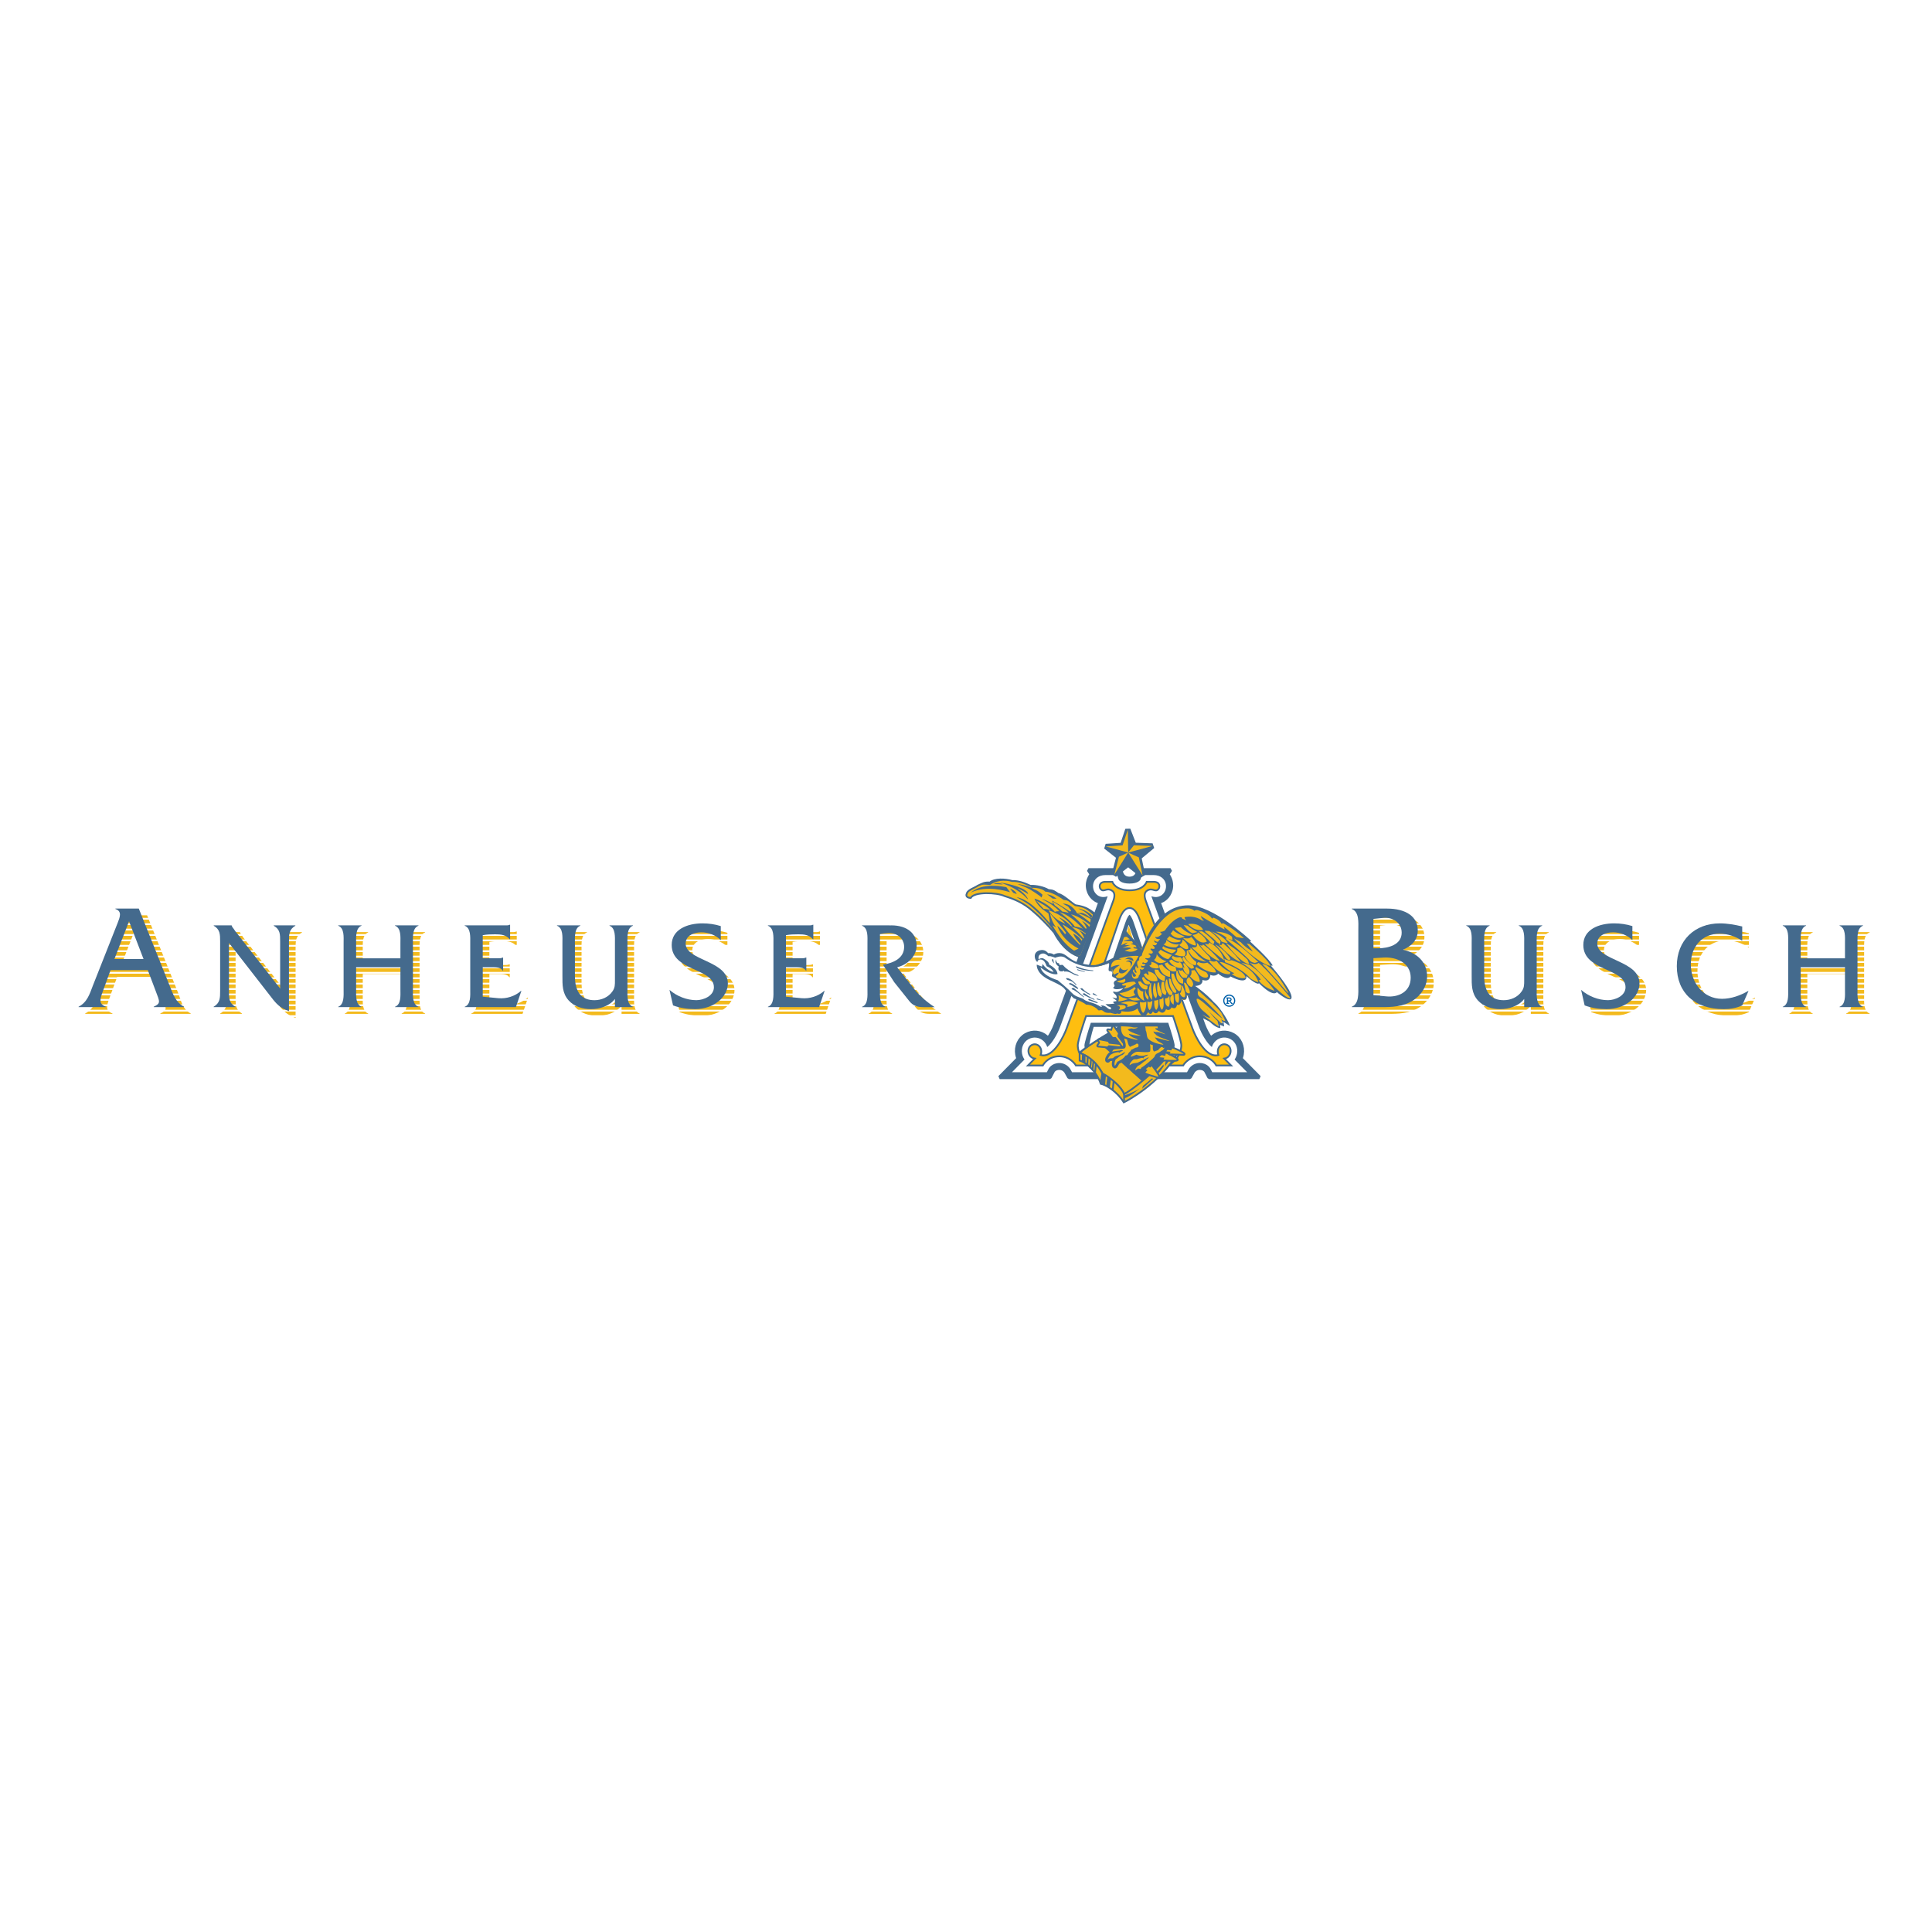 <?xml version="1.0" encoding="utf-8"?>
<!-- Generator: Adobe Illustrator 13.0.0, SVG Export Plug-In . SVG Version: 6.00 Build 14576)  -->
<!DOCTYPE svg PUBLIC "-//W3C//DTD SVG 1.0//EN" "http://www.w3.org/TR/2001/REC-SVG-20010904/DTD/svg10.dtd">
<svg version="1.0" id="Layer_1" xmlns="http://www.w3.org/2000/svg" xmlns:xlink="http://www.w3.org/1999/xlink" x="0px" y="0px"
	 width="192.756px" height="192.756px" viewBox="0 0 192.756 192.756" enable-background="new 0 0 192.756 192.756"
	 xml:space="preserve">
<g>
	<polygon fill-rule="evenodd" clip-rule="evenodd" fill="#FFFFFF" points="0,0 192.756,0 192.756,192.756 0,192.756 0,0 	"/>
	<path fill-rule="evenodd" clip-rule="evenodd" fill="#F3BA1D" d="M11.691,97.461l-0.768,2.109c-0.31,0.836-0.414,1.27,0.295,1.539
		v0.045H8.504v-0.045c0.855-0.434,1.107-1.271,1.431-2.123l2.464-6.233c0.207-0.538,0.487-1.165-0.222-1.39v-0.044h2.498
		l3.068,7.667c0.34,0.852,0.44,1.689,1.281,2.123v0.045H16v-0.045c0.723-0.33,0.605-0.494,0.207-1.539l-0.796-2.109H11.691
		L11.691,97.461z M13.535,92.589l-1.46,3.767h2.907L13.535,92.589L13.535,92.589z"/>
	<path fill-rule="evenodd" clip-rule="evenodd" fill="#F3BA1D" d="M23.505,99.541c0,0.695-0.012,1.191,0.637,1.576v0.037h-2.167
		v-0.037c0.649-0.385,0.649-0.881,0.649-1.576v-4.947c0-0.694,0-1.191-0.637-1.563v-0.037h1.953v0.013
		c0.049,0.149,0.098,0.211,0.184,0.31l0.171,0.248l4.481,5.729v-4.699c0-0.694-0.153-1.191-0.802-1.563v-0.037h2.154v0.037
		c-0.637,0.372-0.637,0.869-0.637,1.563v6.957c-0.868-0.297-1.249-0.707-1.787-1.414l-4.199-5.394V99.541L23.505,99.541z"/>
	<path fill-rule="evenodd" clip-rule="evenodd" fill="#F3BA1D" d="M36.193,97.174v2.244c0,0.559-0.073,1.463,0.539,1.699v0.037
		h-2.325v-0.037c0.612-0.236,0.538-1.141,0.538-1.699V94.73c0-0.558,0.086-1.463-0.538-1.699v-0.037h2.325v0.037
		c-0.612,0.236-0.539,1.141-0.539,1.712v1.538h4.419v-1.538c0-0.571,0.086-1.476-0.538-1.712v-0.037h2.339v0.037
		c-0.625,0.236-0.552,1.141-0.552,1.699v4.688c0,0.559-0.073,1.463,0.552,1.699v0.037h-2.339v-0.037
		c0.625-0.236,0.538-1.141,0.538-1.699v-2.244H36.193L36.193,97.174z"/>
	<path fill-rule="evenodd" clip-rule="evenodd" fill="#F3BA1D" d="M48.825,100.111l1.556,0.15c0.808,0.074,1.653-0.188,2.265-0.732
		h0.036l-0.55,1.625h-5.105v-0.037c0.625-0.223,0.551-1.141,0.551-1.699v-4.675c0-0.571,0.073-1.476-0.551-1.712v-0.037h3.917
		c0.208,0,0.417,0.025,0.576-0.062h0.037v1.451h-0.037c-0.379-0.446-0.882-0.495-1.444-0.495c-0.429,0-0.857,0.012-1.25,0.086v2.307
		h1.457c0.196,0,0.392,0,0.539-0.074h0.036v1.315h-0.036c-0.197-0.361-0.71-0.348-1.089-0.348h-0.907V100.111L48.825,100.111z"/>
	<path fill-rule="evenodd" clip-rule="evenodd" fill="#F3BA1D" d="M62.013,100.336c-0.539,0.719-1.543,1.018-2.399,1.018
		c-0.808,0-1.665-0.262-2.215-0.869c-0.649-0.719-0.625-1.551-0.625-2.443V94.73c0-0.558,0.085-1.463-0.54-1.699v-0.037h2.327v0.037
		c-0.612,0.236-0.539,1.141-0.539,1.699v3.311c0,1.648,0.686,2.418,1.947,2.418c0.686,0,1.383-0.285,1.787-0.867
		c0.27-0.373,0.257-0.682,0.257-1.129V94.73c0-0.558,0.074-1.463-0.539-1.699v-0.037H63.8l0.012,0.037
		c-0.625,0.236-0.55,1.141-0.55,1.712v4.675c0,0.559-0.074,1.463,0.55,1.699v0.037h-1.799V100.336L62.013,100.336z"/>
	<path fill-rule="evenodd" clip-rule="evenodd" fill="#F3BA1D" d="M72.572,94.47c-0.477-0.496-1.236-0.781-1.921-0.781
		c-0.698,0-1.579,0.272-1.579,1.128c0,1.7,4.21,1.674,4.21,3.968c0,1.326-1.371,2.568-3.28,2.568c-0.747,0-1.494-0.113-2.191-0.373
		l-0.355-1.551c0.723,0.633,1.727,1.029,2.681,1.029c0.698,0,1.751-0.422,1.751-1.289c0-1.936-4.211-1.588-4.211-4.216
		c0-1.563,1.58-2.158,3.073-2.158c0.612,0,1.237,0.086,1.824,0.273V94.47L72.572,94.47z"/>
	<path fill-rule="evenodd" clip-rule="evenodd" fill="#F3BA1D" d="M79.077,100.111l1.554,0.15c0.809,0.074,1.653-0.188,2.265-0.732
		h0.037l-0.551,1.625h-5.105v-0.037c0.624-0.223,0.551-1.141,0.551-1.699v-4.675c0-0.571,0.073-1.476-0.551-1.712v-0.037h3.917
		c0.208,0,0.416,0.025,0.576-0.062h0.037v1.451H81.77c-0.38-0.446-0.881-0.495-1.445-0.495c-0.428,0-0.856,0.012-1.248,0.086v2.307
		h1.457c0.196,0,0.392,0,0.538-0.074h0.037v1.315h-0.037c-0.196-0.361-0.71-0.348-1.09-0.348h-0.905V100.111L79.077,100.111z"/>
	<path fill-rule="evenodd" clip-rule="evenodd" fill="#F3BA1D" d="M89.583,92.994c1.64,0,2.534,0.868,2.534,1.997
		c0,1.091-0.943,1.947-1.946,2.184l1.763,2.244c0.514,0.645,1.285,1.289,1.982,1.736h-1.125c-0.649,0-1.053-0.162-1.42-0.621
		l-1.494-1.871l-1.126-1.749c0.979-0.149,2.118-0.608,2.118-1.774c0-0.893-0.759-1.414-1.579-1.376
		c-0.282,0.012-0.551,0.049-0.833,0.099v5.557c0,0.57-0.074,1.477,0.551,1.699v0.037h-2.338v-0.037
		c0.625-0.223,0.539-1.141,0.539-1.699v-4.675c0-0.571,0.086-1.476-0.539-1.712v-0.037H89.583L89.583,92.994z"/>
	<path fill-rule="evenodd" clip-rule="evenodd" fill="#F3BA1D" d="M136.183,93.412c0-0.672,0.104-1.764-0.647-2.048v-0.044h3.496
		c1.947,0,3.083,0.837,3.083,2.167c0,1.001-0.634,1.569-1.474,1.943c1.327,0.284,2.404,1.181,2.404,2.645
		c0,1.15-0.782,2.139-1.771,2.617c-1.032,0.508-2.198,0.463-3.304,0.463h-2.435v-0.045c0.737-0.283,0.647-1.375,0.647-2.062V93.412
		L136.183,93.412z M138.972,100.078c1.211,0.119,2.435-0.449,2.435-1.869c0-1.45-1.387-2.077-2.685-2.002l-1.033,0.06v3.693
		L138.972,100.078L138.972,100.078z M138.175,95.28c0.96,0,2.332-0.329,2.332-1.554c0-1.032-0.944-1.569-1.829-1.48l-0.989,0.104
		v2.93H138.175L138.175,95.28z"/>
	<path fill-rule="evenodd" clip-rule="evenodd" fill="#F3BA1D" d="M152.73,100.336c-0.538,0.719-1.543,1.018-2.398,1.018
		c-0.809,0-1.666-0.262-2.217-0.869c-0.648-0.719-0.624-1.551-0.624-2.443V94.73c0-0.558,0.085-1.463-0.539-1.699v-0.037h2.326
		v0.037c-0.612,0.236-0.538,1.141-0.538,1.699v3.311c0,1.648,0.685,2.418,1.946,2.418c0.686,0,1.383-0.285,1.787-0.867
		c0.27-0.373,0.257-0.682,0.257-1.129V94.73c0-0.558,0.074-1.463-0.538-1.699v-0.037h2.325l0.013,0.037
		c-0.625,0.236-0.551,1.141-0.551,1.712v4.675c0,0.559-0.074,1.463,0.551,1.699v0.037h-1.8V100.336L152.73,100.336z"/>
	<path fill-rule="evenodd" clip-rule="evenodd" fill="#F3BA1D" d="M163.525,94.47c-0.479-0.496-1.237-0.781-1.923-0.781
		c-0.698,0-1.578,0.272-1.578,1.128c0,1.7,4.211,1.674,4.211,3.968c0,1.326-1.371,2.568-3.281,2.568
		c-0.747,0-1.494-0.113-2.191-0.373l-0.354-1.551c0.722,0.633,1.726,1.029,2.681,1.029c0.698,0,1.751-0.422,1.751-1.289
		c0-1.936-4.211-1.588-4.211-4.216c0-1.563,1.578-2.158,3.072-2.158c0.611,0,1.235,0.086,1.824,0.273V94.47L163.525,94.47z"/>
	<path fill-rule="evenodd" clip-rule="evenodd" fill="#F3BA1D" d="M174.484,94.531c-0.673-0.434-1.456-0.707-2.265-0.707
		c-1.689,0-2.864,1.253-2.864,3.051c0,1.824,1.225,3.447,3.109,3.447c0.918,0,1.837-0.334,2.607-0.781h0.037l-0.625,1.439
		c-0.574,0.273-1.212,0.373-1.848,0.373c-2.891,0-4.677-1.639-4.677-4.292c0-2.567,1.786-4.266,4.297-4.266
		c0.746,0,1.505,0.136,2.228,0.31V94.531L174.484,94.531z"/>
	<path fill-rule="evenodd" clip-rule="evenodd" fill="#F3BA1D" d="M180.317,97.174v2.244c0,0.559-0.074,1.463,0.538,1.699v0.037
		h-2.326v-0.037c0.612-0.236,0.539-1.141,0.539-1.699V94.73c0-0.558,0.086-1.463-0.539-1.699v-0.037h2.326v0.037
		c-0.612,0.236-0.538,1.141-0.538,1.712v1.538h4.418v-1.538c0-0.571,0.087-1.476-0.538-1.712v-0.037h2.339v0.037
		c-0.624,0.236-0.552,1.141-0.552,1.699v4.688c0,0.559-0.072,1.463,0.552,1.699v0.037h-2.339v-0.037
		c0.625-0.236,0.538-1.141,0.538-1.699v-2.244H180.317L180.317,97.174z"/>
	<path fill="none" stroke="#FFFFFF" stroke-width="0.176" stroke-miterlimit="2.613" d="M2.834,91.664h187.086 M2.834,92.203
		h187.086 M2.834,92.742h187.086 M2.834,93.282h187.086 M2.834,93.821h187.086 M2.834,94.361h187.086 M2.834,94.899h187.086
		 M2.834,95.439h187.086 M2.834,95.979h187.086 M2.834,96.518h187.086 M2.834,97.057h187.086 M2.834,97.596h187.086 M2.834,98.135
		h187.086 M2.834,98.676h187.086 M2.834,99.215h187.086 M2.834,99.754h187.086 M2.834,100.293h187.086 M2.834,100.832h187.086
		 M2.834,101.377h187.086"/>
	<path fill-rule="evenodd" clip-rule="evenodd" fill="#446A8D" d="M11.029,96.791l-0.767,2.107c-0.31,0.838-0.414,1.271,0.294,1.541
		v0.043H7.842v-0.043c0.855-0.434,1.106-1.271,1.431-2.123l2.464-6.233c0.207-0.538,0.487-1.165-0.221-1.39v-0.045h2.332
		l3.068,7.668c0.339,0.852,0.605,1.689,1.446,2.123v0.043h-3.025v-0.043c0.723-0.33,0.605-0.494,0.206-1.541l-0.796-2.107H11.029
		L11.029,96.791z M12.874,91.918l-1.46,3.767h2.907L12.874,91.918L12.874,91.918z"/>
	<path fill-rule="evenodd" clip-rule="evenodd" fill="#446A8D" d="M22.843,98.871c0,0.695-0.012,1.191,0.637,1.574v0.037h-2.167
		v-0.037c0.649-0.383,0.649-0.879,0.649-1.574v-4.948c0-0.694,0-1.191-0.637-1.562v-0.038h1.788v0.013
		c0.049,0.149,0.097,0.21,0.184,0.31l0.171,0.249l4.481,5.729v-4.7c0-0.694,0.012-1.191-0.637-1.562v-0.038h2.155v0.038
		c-0.637,0.372-0.637,0.868-0.637,1.562v6.956c-0.869-0.297-1.249-0.705-1.787-1.412l-4.199-5.395V98.871L22.843,98.871z"/>
	<path fill-rule="evenodd" clip-rule="evenodd" fill="#446A8D" d="M35.531,96.502v2.246c0,0.557-0.073,1.463,0.539,1.697v0.037
		h-2.326v-0.037c0.612-0.234,0.538-1.141,0.538-1.697V94.06c0-0.558,0.086-1.463-0.538-1.699v-0.038h2.326v0.038
		c-0.612,0.235-0.539,1.141-0.539,1.711v1.538h4.419v-1.538c0-0.571,0.087-1.476-0.538-1.711v-0.038h2.338v0.038
		c-0.625,0.235-0.552,1.141-0.552,1.699v4.688c0,0.557-0.073,1.463,0.552,1.697v0.037h-2.338v-0.037
		c0.625-0.234,0.538-1.141,0.538-1.697v-2.246H35.531L35.531,96.502z"/>
	<path fill-rule="evenodd" clip-rule="evenodd" fill="#446A8D" d="M48.163,99.441l1.555,0.148c0.808,0.074,1.653-0.186,2.265-0.73
		h0.036l-0.55,1.623h-5.105v-0.037c0.625-0.223,0.552-1.141,0.552-1.697v-4.676c0-0.571,0.073-1.476-0.552-1.711v-0.038h3.917
		c0.208,0,0.417,0.025,0.575-0.062h0.037v1.451h-0.037c-0.379-0.447-0.882-0.496-1.444-0.496c-0.428,0-0.857,0.012-1.249,0.086
		v2.307h1.457c0.196,0,0.393,0,0.54-0.075h0.036v1.315h-0.036c-0.197-0.36-0.71-0.348-1.09-0.348h-0.906V99.441L48.163,99.441z"/>
	<path fill-rule="evenodd" clip-rule="evenodd" fill="#446A8D" d="M61.352,99.664c-0.54,0.721-1.543,1.018-2.399,1.018
		c-0.808,0-1.666-0.26-2.216-0.867c-0.648-0.721-0.624-1.551-0.624-2.443V94.06c0-0.558,0.085-1.463-0.54-1.699v-0.038h2.327v0.038
		c-0.613,0.235-0.54,1.141-0.54,1.699v3.312c0,1.648,0.686,2.418,1.947,2.418c0.686,0,1.383-0.285,1.788-0.869
		c0.27-0.371,0.257-0.682,0.257-1.127V94.06c0-0.558,0.073-1.463-0.54-1.699v-0.038h2.326l0.012,0.038
		c-0.625,0.235-0.55,1.141-0.55,1.711v4.676c0,0.557-0.075,1.463,0.55,1.697v0.037h-1.799V99.664L61.352,99.664z"/>
	<path fill-rule="evenodd" clip-rule="evenodd" fill="#446A8D" d="M71.91,93.799c-0.477-0.496-1.236-0.781-1.921-0.781
		c-0.698,0-1.58,0.272-1.58,1.128c0,1.699,4.211,1.674,4.211,3.969c0,1.326-1.371,2.566-3.28,2.566
		c-0.747,0-1.494-0.111-2.191-0.371l-0.355-1.551c0.723,0.633,1.726,1.029,2.681,1.029c0.698,0,1.751-0.422,1.751-1.289
		c0-1.935-4.211-1.588-4.211-4.217c0-1.563,1.58-2.158,3.073-2.158c0.612,0,1.237,0.086,1.824,0.273V93.799L71.91,93.799z"/>
	<path fill-rule="evenodd" clip-rule="evenodd" fill="#446A8D" d="M78.415,99.441l1.554,0.148c0.808,0.074,1.653-0.186,2.265-0.73
		h0.037l-0.551,1.623h-5.105v-0.037c0.624-0.223,0.551-1.141,0.551-1.697v-4.676c0-0.571,0.073-1.476-0.551-1.711v-0.038h3.917
		c0.208,0,0.416,0.025,0.576-0.062h0.036v1.451h-0.036c-0.38-0.447-0.882-0.496-1.446-0.496c-0.427,0-0.856,0.012-1.248,0.086v2.307
		h1.457c0.196,0,0.392,0,0.539-0.075h0.037v1.315H80.41c-0.196-0.36-0.711-0.348-1.09-0.348h-0.905V99.441L78.415,99.441z"/>
	<path fill-rule="evenodd" clip-rule="evenodd" fill="#446A8D" d="M88.921,92.323c1.64,0,2.534,0.868,2.534,1.997
		c0,1.091-0.942,1.947-1.946,2.183l1.763,2.246c0.514,0.645,1.285,1.289,1.983,1.734h-1.126c-0.649,0-1.053-0.16-1.42-0.619
		l-1.494-1.873l-1.126-1.748c0.979-0.148,2.117-0.607,2.117-1.773c0-0.893-0.759-1.414-1.579-1.376
		c-0.282,0.012-0.551,0.049-0.833,0.099v5.557c0,0.57-0.074,1.475,0.551,1.697v0.037h-2.338v-0.037
		c0.625-0.223,0.539-1.141,0.539-1.697v-4.676c0-0.571,0.086-1.476-0.539-1.711v-0.038H88.921L88.921,92.323z"/>
	<path fill-rule="evenodd" clip-rule="evenodd" fill="#446A8D" d="M135.521,92.741c0-0.672,0.104-1.764-0.648-2.048v-0.045h3.496
		c1.948,0,3.083,0.837,3.083,2.167c0,1.001-0.633,1.57-1.474,1.943c1.327,0.284,2.404,1.181,2.404,2.646
		c0,1.15-0.781,2.137-1.771,2.615c-1.032,0.508-2.198,0.463-3.304,0.463h-2.435v-0.043c0.737-0.285,0.648-1.375,0.648-2.064V92.741
		L135.521,92.741z M138.311,99.408c1.21,0.119,2.434-0.449,2.434-1.869c0-1.45-1.386-2.077-2.685-2.003l-1.032,0.06v3.691
		L138.311,99.408L138.311,99.408z M137.514,94.609c0.959,0,2.331-0.328,2.331-1.554c0-1.032-0.944-1.57-1.829-1.48l-0.988,0.104
		v2.929H137.514L137.514,94.609z"/>
	<path fill-rule="evenodd" clip-rule="evenodd" fill="#446A8D" d="M152.069,99.664c-0.539,0.721-1.544,1.018-2.399,1.018
		c-0.809,0-1.665-0.26-2.217-0.867c-0.648-0.721-0.624-1.551-0.624-2.443V94.06c0-0.558,0.085-1.463-0.539-1.699v-0.038h2.326v0.038
		c-0.611,0.235-0.538,1.141-0.538,1.699v3.312c0,1.648,0.685,2.418,1.946,2.418c0.686,0,1.383-0.285,1.787-0.869
		c0.27-0.371,0.258-0.682,0.258-1.127V94.06c0-0.558,0.073-1.463-0.539-1.699v-0.038h2.325l0.013,0.038
		c-0.625,0.235-0.551,1.141-0.551,1.711v4.676c0,0.557-0.074,1.463,0.551,1.697v0.037h-1.799V99.664L152.069,99.664z"/>
	<path fill-rule="evenodd" clip-rule="evenodd" fill="#446A8D" d="M162.863,93.799c-0.478-0.496-1.237-0.781-1.922-0.781
		c-0.698,0-1.579,0.272-1.579,1.128c0,1.699,4.211,1.674,4.211,3.969c0,1.326-1.371,2.566-3.281,2.566
		c-0.746,0-1.493-0.111-2.191-0.371l-0.354-1.551c0.722,0.633,1.726,1.029,2.681,1.029c0.698,0,1.751-0.422,1.751-1.289
		c0-1.935-4.211-1.588-4.211-4.217c0-1.563,1.579-2.158,3.072-2.158c0.611,0,1.236,0.086,1.824,0.273V93.799L162.863,93.799z"/>
	<path fill-rule="evenodd" clip-rule="evenodd" fill="#446A8D" d="M173.823,93.861c-0.674-0.434-1.457-0.707-2.265-0.707
		c-1.69,0-2.865,1.253-2.865,3.051c0,1.822,1.225,3.447,3.109,3.447c0.918,0,1.837-0.334,2.607-0.781h0.037l-0.624,1.439
		c-0.575,0.271-1.212,0.371-1.849,0.371c-2.89,0-4.677-1.637-4.677-4.291c0-2.567,1.787-4.266,4.297-4.266
		c0.747,0,1.505,0.136,2.229,0.31V93.861L173.823,93.861z"/>
	<path fill-rule="evenodd" clip-rule="evenodd" fill="#446A8D" d="M179.655,96.502v2.246c0,0.557-0.074,1.463,0.538,1.697v0.037
		h-2.326v-0.037c0.612-0.234,0.539-1.141,0.539-1.697V94.06c0-0.558,0.086-1.463-0.539-1.699v-0.038h2.326v0.038
		c-0.612,0.235-0.538,1.141-0.538,1.711v1.538h4.419v-1.538c0-0.571,0.086-1.476-0.539-1.711v-0.038h2.339v0.038
		c-0.624,0.235-0.552,1.141-0.552,1.699v4.688c0,0.557-0.072,1.463,0.552,1.697v0.037h-2.339v-0.037
		c0.625-0.234,0.539-1.141,0.539-1.697v-2.246H179.655L179.655,96.502z"/>
	
		<path fill-rule="evenodd" clip-rule="evenodd" fill="#446A8D" stroke="#446A8D" stroke-width="0.352" stroke-linecap="round" stroke-linejoin="bevel" stroke-miterlimit="2.613" d="
		M116.19,102.271c0.313,0.973,0.479,1.885,0.496,2.035c-0.009,0.363-0.354,0.775-0.688,0.965l-2.213,1.256l0.248,0.961h4.689
		c0,0,0.29-0.52,0.327-0.586c0.033-0.047,0.248-0.332,0.638-0.332c0.438,0,0.604,0.254,0.624,0.289l0.324,0.629h5.012l-1.85-1.873
		c0.052-0.129,0.092-0.264,0.117-0.404c0.146-0.807-0.21-1.602-0.888-1.979c-0.669-0.371-1.47-0.291-2.041,0.205
		c-0.063,0.055-0.122,0.113-0.177,0.176c-0.274-0.375-0.555-0.893-0.728-1.371l-4.468-12.263c0.406-0.079,0.688-0.311,0.872-0.539
		c0.38-0.466,0.635-1.342,0.012-2.211l0.285-0.438l-3.236,0.001c0,0-0.011,0.849-0.855,0.849s-0.856-0.849-0.856-0.849h-3.235
		l0.285,0.438c-0.623,0.869-0.368,1.745,0.011,2.211c0.186,0.227,0.467,0.46,0.873,0.539l-4.467,12.262
		c-0.172,0.48-0.452,0.998-0.727,1.373c-0.055-0.062-0.114-0.123-0.178-0.178c-0.57-0.496-1.372-0.576-2.04-0.203
		c-0.678,0.377-1.034,1.172-0.889,1.977c0.026,0.141,0.065,0.275,0.118,0.404l-1.85,1.873h5.011l0.325-0.627
		c0.021-0.035,0.185-0.291,0.624-0.291c0.389,0,0.604,0.285,0.637,0.332c0.037,0.066,0.328,0.586,0.328,0.586h4.689l0.247-0.961
		l-2.212-1.256c-0.334-0.189-0.881-0.6-0.891-0.965c0.018-0.15,0.182-1.062,0.496-2.035H116.19L116.19,102.271z M112.599,91.725
		c0.202,0.594,1.271,3.404,2.554,7.145l-4.935-0.039C111.501,95.09,112.396,92.319,112.599,91.725L112.599,91.725z"/>
	<path fill-rule="evenodd" clip-rule="evenodd" fill="#446A8D" d="M115.106,98.863c-1.284-3.741-2.219-6.237-2.422-6.831
		l0.008-0.764c0.047,0.033,0.224,0.19,0.424,0.799c0.044,0.133,0.887,2.592,2.507,7.31L115.106,98.863L115.106,98.863z"/>
	<path fill-rule="evenodd" clip-rule="evenodd" fill="#FFFFFF" d="M116.556,102.041c0.323,0.971,0.629,2.006,0.639,2.252
		c-0.001,0.584-0.478,1.158-0.947,1.426l-2.213,1.258l4.395-0.002l0.189-0.34c0.004-0.006,0.354-0.578,1.07-0.578
		c0.771,0,1.057,0.535,1.069,0.559l0.187,0.359h3.48l-1.252-1.268c0.12-0.17,0.205-0.369,0.244-0.59
		c0.107-0.588-0.147-1.164-0.633-1.436c-0.481-0.268-1.058-0.211-1.467,0.145c-0.197,0.172-0.336,0.391-0.412,0.635
		c-0.486-0.369-1.031-1.301-1.297-2.041l-4.735-12.998c0.2,0.06,0.783,0.234,1.225-0.308c0.253-0.311,0.309-0.791,0.134-1.164
		c-0.09-0.194-0.383-0.645-1.152-0.645h-1.158l-0.139,0.446c-0.028,0.056-0.241,0.403-1.09,0.403s-1.062-0.347-1.091-0.403
		l-0.138-0.446h-1.158c-0.771,0-1.062,0.451-1.153,0.646c-0.174,0.374-0.118,0.852,0.136,1.164c0.44,0.542,1.023,0.368,1.224,0.308
		l-4.733,12.998c-0.267,0.74-0.811,1.672-1.297,2.041c-0.076-0.244-0.216-0.463-0.412-0.633c-0.41-0.355-0.985-0.412-1.468-0.145
		c-0.485,0.271-0.739,0.848-0.633,1.436c0.039,0.219,0.125,0.418,0.245,0.588l-1.253,1.27h3.482l0.186-0.361
		c0.012-0.021,0.298-0.557,1.069-0.557c0.716,0,1.066,0.57,1.07,0.576l0.189,0.342h4.395l-2.214-1.258
		c-0.469-0.266-0.946-0.842-0.946-1.426c0.01-0.246,0.314-1.281,0.638-2.252H116.556L116.556,102.041z M112.269,92.067
		c0.2-0.609,0.378-0.766,0.424-0.799c0.047,0.033,0.224,0.19,0.424,0.799c0.044,0.133,0.887,2.592,2.507,7.31h-5.86
		C111.382,94.659,112.225,92.201,112.269,92.067L112.269,92.067z"/>
	
		<path fill-rule="evenodd" clip-rule="evenodd" fill="#FEBE10" stroke="#446A8D" stroke-width="0.176" stroke-miterlimit="2.613" d="
		M108.357,101.369c0,0-0.828,2.389-0.828,2.922c0,0.871,0.644,1.648,1.286,2.014h-1.472c-0.147-0.266-0.714-0.918-1.646-0.918
		c-1.062,0-1.55,0.711-1.657,0.918h-1.48l0.682-0.689c-0.698-0.102-0.845-1.051-0.321-1.344c0.562-0.312,1.165,0.27,0.907,0.986
		c1.304,0.373,2.374-2.057,2.572-2.605l4.636-12.682c0.207-0.524,0.225-0.938-0.127-1.135c-0.545-0.306-0.789,0.247-1.11-0.148
		c-0.137-0.167-0.192-0.71,0.507-0.71l0.672-0.001c0,0,0.263,0.85,1.715,0.85s1.715-0.85,1.715-0.85h0.672
		c0.7,0,0.644,0.543,0.507,0.711c-0.321,0.395-0.565-0.157-1.11,0.148c-0.352,0.197-0.334,0.61-0.127,1.135l4.638,12.682
		c0.197,0.549,1.269,2.977,2.572,2.605c-0.258-0.717,0.344-1.301,0.906-0.986c0.523,0.291,0.378,1.242-0.32,1.342l0.681,0.691h-1.48
		c-0.107-0.207-0.594-0.918-1.656-0.918c-0.932,0-1.498,0.65-1.646,0.918h-1.472c0.645-0.365,1.286-1.143,1.286-2.014
		c0-0.533-0.828-2.922-0.828-2.922H108.357L108.357,101.369z M116.555,100.047c-1.24-3.613-2.752-8.018-2.81-8.192
		c-0.219-0.664-0.548-1.263-1.053-1.263s-0.833,0.599-1.052,1.263c-0.058,0.174-1.569,4.579-2.81,8.192H116.555L116.555,100.047z"/>
	
		<polygon fill-rule="evenodd" clip-rule="evenodd" fill="#446A8D" stroke="#446A8D" stroke-width="0.528" stroke-linecap="round" stroke-linejoin="bevel" stroke-miterlimit="2.613" points="
		111.176,87.27 112.562,86.198 114,87.349 113.619,85.54 114.985,84.404 113.134,84.336 112.525,82.773 112,84.341 110.328,84.452 
		111.637,85.477 111.176,87.27 	"/>
	<polygon fill-rule="evenodd" clip-rule="evenodd" fill="#446A8D" points="111.176,87.27 112.562,86.198 114,87.349 113.619,85.54 
		114.985,84.404 113.134,84.336 112.525,82.773 112,84.341 110.328,84.452 111.637,85.477 111.176,87.27 	"/>
	<polygon fill-rule="evenodd" clip-rule="evenodd" fill="#F3BA1D" points="111.176,87.27 112.56,85.055 111.637,85.477 
		111.176,87.27 	"/>
	<polygon fill-rule="evenodd" clip-rule="evenodd" fill="#F3BA1D" points="113.134,84.336 112.56,85.055 114.985,84.404 
		113.134,84.336 	"/>
	<path fill-rule="evenodd" clip-rule="evenodd" fill="#F3BA1D" d="M113.619,85.54c0,0-1.053-0.464-1.06-0.485l1.44,2.294
		L113.619,85.54L113.619,85.54z"/>
	<polygon fill-rule="evenodd" clip-rule="evenodd" fill="#F3BA1D" points="112,84.341 110.328,84.452 112.56,85.055 112.525,82.773 
		112,84.341 	"/>
	<polygon fill-rule="evenodd" clip-rule="evenodd" fill="#F3BA1D" points="112.617,92.365 113.031,93.683 112.329,93.308 
		112.617,92.365 	"/>
	<path fill-rule="evenodd" clip-rule="evenodd" fill="#F3BA1D" d="M109.977,107.088c0.862,0.428,1.937,1.4,2.166,2.059l-0.019,0.836
		c-0.71-1.127-1.803-1.756-2.302-1.854L109.977,107.088L109.977,107.088z"/>
	<path fill-rule="evenodd" clip-rule="evenodd" fill="#446A8D" d="M110.836,107.639c-0.117-0.09-0.236-0.176-0.354-0.256
		l-0.11,0.959c0.11,0.059,0.228,0.127,0.348,0.207L110.836,107.639L110.836,107.639z"/>
	<path fill-rule="evenodd" clip-rule="evenodd" fill="#446A8D" d="M109.822,108.129c0.114,0.021,0.262,0.074,0.427,0.152
		l0.092-0.988c-0.124-0.076-0.246-0.146-0.364-0.205L109.822,108.129L109.822,108.129z"/>
	<path fill-rule="evenodd" clip-rule="evenodd" fill="#446A8D" d="M111.191,107.936c-0.055-0.051-0.11-0.098-0.167-0.145
		l-0.092,0.908c0.054,0.039,0.106,0.082,0.161,0.127L111.191,107.936L111.191,107.936z"/>
	<path fill-rule="evenodd" clip-rule="evenodd" fill="#F3BA1D" d="M109.822,108.129c-0.402-1.264-1.514-2.148-2.108-2.322
		l-0.001-0.777c0.518,0.195,1.534,0.66,2.264,2.059L109.822,108.129L109.822,108.129z"/>
	<path fill-rule="evenodd" clip-rule="evenodd" fill="#446A8D" d="M107.93,105.893c0.113,0.053,0.235,0.125,0.363,0.213l0.009-0.805
		c-0.124-0.07-0.241-0.125-0.347-0.172L107.93,105.893L107.93,105.893z"/>
	<path fill-rule="evenodd" clip-rule="evenodd" fill="#446A8D" d="M108.611,105.494c-0.058-0.039-0.114-0.076-0.171-0.111
		l-0.041,0.797c0.056,0.041,0.113,0.088,0.17,0.135L108.611,105.494L108.611,105.494z"/>
	
		<path fill="none" stroke="#446A8D" stroke-width="0.176" stroke-linecap="round" stroke-linejoin="round" stroke-miterlimit="2.613" d="
		M109.339,106.148l-0.09,0.883 M108.854,105.678l-0.08,0.82 M109.09,105.887l-0.087,0.846"/>
	<path fill-rule="evenodd" clip-rule="evenodd" fill="#F3BA1D" d="M116.805,104.844c-1.072,1.777-4.067,4.09-4.662,4.303
		l-0.019,0.836c0.211-0.092,3.561-1.82,5.382-4.941L116.805,104.844L116.805,104.844z"/>
	<path fill-rule="evenodd" clip-rule="evenodd" fill="#446A8D" d="M114.035,108.332c0.518-0.406,0.863-0.729,0.863-0.729
		l0.172,0.029l-1.121,0.992L114.035,108.332L114.035,108.332z"/>
	<polygon fill-rule="evenodd" clip-rule="evenodd" fill="#446A8D" points="115.474,106.875 116.078,106.205 116.107,106.381 
		115.589,107.109 115.474,106.875 	"/>
	<polygon fill-rule="evenodd" clip-rule="evenodd" fill="#446A8D" points="116.365,105.826 116.25,106.031 116.221,106.381 
		116.596,105.885 116.365,105.826 	"/>
	<path fill-rule="evenodd" clip-rule="evenodd" fill="#446A8D" d="M116.596,102.398l-4.851,0.002
		c-1.03,0.609-3.547,2.121-4.032,2.629c0.518,0.195,1.534,0.66,2.264,2.059c0.862,0.428,1.937,1.4,2.166,2.059
		c0.595-0.213,3.841-2.855,4.913-4.631c0.062-0.104,0.023-0.225,0.043-0.355C117.038,103.834,116.831,103.129,116.596,102.398
		L116.596,102.398z"/>
	<path fill-rule="evenodd" clip-rule="evenodd" fill="#F3BA1D" d="M109.491,103.875c-0.265,0.168-0.523,0.334-0.76,0.492
		c-0.366,0.262-0.786,0.57-0.856,0.648c0.485,0.197,1.529,0.76,2.26,2.143c0.81,0.408,1.769,1.201,2.058,1.877
		c0.539-0.207,1.144-0.582,1.803-1.117L109.491,103.875L109.491,103.875z"/>
	<path fill="none" stroke="#446A8D" stroke-width="0.176" stroke-miterlimit="2.613" d="M111.721,102.426
		c0,0-3.394,1.963-4.008,2.604l0.001,0.777c0.595,0.174,1.706,1.059,2.108,2.322c0.499,0.098,1.592,0.727,2.302,1.854
		c0.211-0.092,3.561-1.82,5.382-4.941 M107.771,105.068c0.517,0.195,1.476,0.621,2.205,2.02c0.862,0.428,1.937,1.4,2.166,2.059
		c0.595-0.213,3.59-2.525,4.662-4.303 M109.977,107.088l-0.154,1.041"/>
	
		<path fill-rule="evenodd" clip-rule="evenodd" fill="#446A8D" stroke="#446A8D" stroke-width="0.352" stroke-linejoin="round" stroke-miterlimit="2.613" d="
		M114.758,106.51l-0.199-0.107l-0.287,0.213l0.204,0.162c-0.099,0.098-0.18,0.186-0.199,0.227c0.092,0.096,1.15,0.398,1.279,0.424
		c0.036-0.152-0.582-0.941-0.661-1.049C114.875,106.4,114.822,106.449,114.758,106.51L114.758,106.51z"/>
	<path fill-rule="evenodd" clip-rule="evenodd" fill="#F3BA1D" d="M114.758,106.51l-0.199-0.107l-0.287,0.213l0.205,0.162
		c-0.099,0.098-0.181,0.186-0.2,0.227c0.092,0.096,1.15,0.398,1.279,0.422c0.036-0.15-0.582-0.939-0.661-1.049
		C114.875,106.4,114.822,106.449,114.758,106.51L114.758,106.51z"/>
	
		<path fill-rule="evenodd" clip-rule="evenodd" fill="#446A8D" stroke="#446A8D" stroke-width="0.352" stroke-linejoin="round" stroke-miterlimit="2.613" d="
		M116.311,105.107c0.001,0.043-0.032,0.139-0.072,0.244l-0.373-0.098l-0.183,0.225l0.482,0.053
		c-0.046,0.105-0.084,0.189-0.084,0.189c0.143,0.01,1.223,0.07,1.337,0C117.313,105.584,116.467,105.16,116.311,105.107
		L116.311,105.107z"/>
	<path fill-rule="evenodd" clip-rule="evenodd" fill="#F3BA1D" d="M116.311,105.107c0.001,0.041-0.032,0.139-0.072,0.244
		l-0.373-0.098l-0.183,0.225l0.482,0.053c-0.046,0.105-0.084,0.189-0.084,0.189c0.143,0.01,1.223,0.07,1.338,0
		C117.313,105.584,116.467,105.16,116.311,105.107L116.311,105.107z"/>
	
		<polygon fill-rule="evenodd" clip-rule="evenodd" fill="#446A8D" stroke="#446A8D" stroke-width="0.352" stroke-linejoin="round" stroke-miterlimit="2.613" points="
		112.341,104.309 110.635,104.125 110.541,103.947 109.634,103.771 109.764,104.049 109.562,104.326 110.469,104.414 
		110.61,104.283 112.305,104.461 112.341,104.309 	"/>
	
		<path fill-rule="evenodd" clip-rule="evenodd" fill="#446A8D" stroke="#446A8D" stroke-width="0.352" stroke-linejoin="round" stroke-miterlimit="2.613" d="
		M115.089,104.756l1.7,0.18c-0.047,0.086-0.086,0.158-0.09,0.172l1.396,0.043c-0.119-0.121-0.994-0.527-1.137-0.539
		c-0.002,0.014-0.043,0.092-0.093,0.184l-1.757-0.189L115.089,104.756L115.089,104.756z"/>
	<polygon fill-rule="evenodd" clip-rule="evenodd" fill="#F3BA1D" points="112.341,104.309 110.635,104.125 110.541,103.947 
		109.634,103.771 109.764,104.049 109.562,104.326 110.469,104.414 110.61,104.283 112.305,104.461 112.341,104.309 	"/>
	<path fill-rule="evenodd" clip-rule="evenodd" fill="#F3BA1D" d="M115.089,104.756l1.7,0.18c-0.046,0.086-0.086,0.158-0.09,0.172
		l1.396,0.043c-0.119-0.121-0.994-0.527-1.137-0.539c-0.002,0.014-0.043,0.092-0.093,0.184l-1.757-0.189L115.089,104.756
		L115.089,104.756z"/>
	
		<polygon fill-rule="evenodd" clip-rule="evenodd" fill="#446A8D" stroke="#446A8D" stroke-width="0.352" stroke-linejoin="round" stroke-miterlimit="2.613" points="
		112.082,104.477 112.079,104.195 111.469,103.385 111.547,103.102 111.058,102.418 110.929,102.84 110.554,102.781 
		111.029,103.467 111.318,103.467 112.082,104.477 	"/>
	<polygon fill-rule="evenodd" clip-rule="evenodd" fill="#F3BA1D" points="112.082,104.477 112.079,104.195 111.469,103.385 
		111.547,103.102 111.058,102.418 110.929,102.84 110.554,102.781 111.029,103.467 111.318,103.467 112.082,104.477 	"/>
	
		<path fill-rule="evenodd" clip-rule="evenodd" fill="#446A8D" stroke="#446A8D" stroke-width="0.704" stroke-linejoin="round" stroke-miterlimit="2.613" d="
		M115.447,103.811c0.08,0.107,0.555,0.287,0.634,0.424c-0.748-0.088-1.261-0.338-1.511-0.58c-0.21-0.229-0.112-0.574-0.259-0.846
		c-0.002-0.15-0.038-0.291-0.054-0.396l1.248,0.002c-0.06,0.082,0.092,0.174-0.053,0.176c-0.052,0.002-0.156-0.025-0.207,0.031
		c0.094,0.176,0.883,0.453,1.014,0.561c0.001,0.041-0.646-0.211-0.685-0.209c-0.245-0.023-0.277,0.029-0.498-0.078
		c0.041,0.18,0.118,0.203,0.236,0.312c0.132,0.23,1.134,0.529,1.392,0.646c-0.167,0.043-1.328-0.342-1.496-0.354L115.447,103.811
		L115.447,103.811z"/>
	
		<path fill-rule="evenodd" clip-rule="evenodd" fill="#446A8D" stroke="#446A8D" stroke-width="0.704" stroke-linejoin="round" stroke-miterlimit="2.613" d="
		M111.848,102.396c-0.009,0.16-0.046,0.867,0.486,1.057c0.531,0.189,1.53,0.436,1.04,0.188c0,0-0.676-0.203-0.749-0.494
		c0,0,0.764,0.232,1.208,0.174c0,0-1.227-0.365-1.313-0.619c0,0,0.337-0.139,0.466-0.08s0.475-0.029,0.518-0.131
		c0,0-0.361,0.051-0.506-0.006C112.854,102.426,111.848,102.396,111.848,102.396L111.848,102.396z"/>
	
		<path fill-rule="evenodd" clip-rule="evenodd" fill="#446A8D" stroke="#446A8D" stroke-width="0.528" stroke-linejoin="round" stroke-miterlimit="2.613" d="
		M113.572,104.193c-0.04-0.066-0.118-0.08-0.194-0.064c-0.024,0.082-0.482,0.227-0.585,0.297c-0.006,0.014-0.008,0.031-0.012,0.047
		c-0.016-0.037-0.049-0.076-0.123-0.107c-0.097-0.135-0.164-0.482-0.216-0.652l-0.276-0.104c0.014,0.047,0.023,0.094,0.031,0.143
		c0.111,0.311,0.205,0.75-0.013,0.852c-0.243,0.072-1.045,0.018-1.146,0.172c0,0.041-0.105,0.131-0.055,0.143
		c0.103-0.041,0.648-0.1,0.739-0.115c0.124-0.078,0.206-0.002,0.322-0.018c-0.037,0.068-0.114,0.111-0.191,0.125
		c-0.091,0.002-0.114,0.168-0.218,0.088c-0.092-0.068-0.605,0.078-0.695,0.162c-0.18,0.031-0.445,0.457-0.417,0.594
		c0.087-0.248,0.424-0.113,0.553-0.211c0.189-0.236,0.486-0.215,0.729-0.344c0.154-0.057,0.294-0.209,0.449-0.24
		c-0.037,0.139-0.165,0.195-0.241,0.293c-0.271,0.031-0.473,0.311-0.703,0.438c-0.087,0.178-0.135,0.408-0.118,0.508
		c0.041,0.197,0.022,0.217,0.276-0.264c0.128-0.07,0.628-0.275,0.817-0.619c0.154-0.029,0.359-0.102,0.46-0.283
		c0.019-0.062,0.097-0.199,0.109-0.305c0.11,0.002,0.241-0.104,0.348-0.154c0.103-0.086,0.283-0.033,0.372-0.158
		C113.601,104.33,113.6,104.262,113.572,104.193L113.572,104.193z"/>
	<path fill-rule="evenodd" clip-rule="evenodd" fill="#F3BA1D" d="M113.572,104.193c-0.04-0.066-0.118-0.08-0.194-0.064
		c-0.024,0.082-0.482,0.227-0.585,0.297c-0.006,0.014-0.008,0.031-0.012,0.047c-0.016-0.037-0.049-0.076-0.123-0.107
		c-0.097-0.135-0.164-0.482-0.216-0.652l-0.276-0.104c0.014,0.047,0.023,0.094,0.031,0.143c0.111,0.311,0.205,0.75-0.013,0.852
		c-0.243,0.072-1.045,0.018-1.146,0.172c0,0.041-0.105,0.131-0.055,0.143c0.103-0.041,0.648-0.1,0.739-0.115
		c0.124-0.078,0.206-0.002,0.322-0.018c-0.037,0.068-0.114,0.111-0.191,0.125c-0.091,0.002-0.114,0.168-0.218,0.088
		c-0.092-0.068-0.605,0.078-0.695,0.162c-0.18,0.031-0.445,0.457-0.417,0.594c0.087-0.248,0.424-0.113,0.553-0.211
		c0.189-0.236,0.486-0.215,0.729-0.344c0.154-0.057,0.294-0.211,0.449-0.24c-0.037,0.137-0.165,0.195-0.241,0.293
		c-0.271,0.031-0.473,0.311-0.703,0.438c-0.087,0.178-0.135,0.408-0.117,0.508c0.04,0.197,0.021,0.217,0.275-0.264
		c0.128-0.07,0.628-0.275,0.817-0.619c0.154-0.029,0.359-0.102,0.46-0.283c0.019-0.062,0.097-0.201,0.109-0.305
		c0.11,0.002,0.241-0.104,0.348-0.154c0.103-0.086,0.283-0.033,0.372-0.158C113.601,104.33,113.6,104.262,113.572,104.193
		L113.572,104.193z"/>
	
		<path fill-rule="evenodd" clip-rule="evenodd" fill="#446A8D" stroke="#446A8D" stroke-width="0.704" stroke-linejoin="round" stroke-miterlimit="2.613" d="
		M116.065,104.566c-0.04-0.096-0.157-0.119-0.247-0.09c-0.05,0.123-0.23,0.127-0.228,0.277l-0.437,0.158
		c-0.18-0.127-0.139-0.438-0.124-0.623l-0.296-0.109c0.032,0.15,0.06,0.375,0.02,0.699c-0.087,0.207-1.199,0.012-1.341,0.068
		c-0.13-0.012-0.63,0.293-0.587,0.496l0.59-0.223c0.014,0.074,0.469,0.176,0.777,0.088c0.115-0.043,0.23-0.08,0.359-0.084
		c-0.125,0.182-0.41,0.146-0.484,0.381l-0.065-0.055c-0.091-0.039-0.644,0.162-0.669,0.137c-0.078-0.041-0.181,0.016-0.258,0.031
		c-0.16,0.104-0.439,0.475-0.36,0.57c0.244-0.248,0.572-0.203,0.675-0.246c0.078-0.029,0.145,0.002,0.219-0.072
		c0.334-0.145,0.666-0.342,0.999-0.5c-0.036,0.18-0.242,0.197-0.317,0.363c-0.282,0.129-0.496,0.436-0.791,0.521
		c-0.013,0.082-0.267,0.238-0.209,0.457c0.172-0.203,0.367-0.238,0.406-0.172c0.169,0.08,0.152-0.195,0.294-0.184
		c0.077-0.029,1.174-0.898,1.222-1.078c0.072-0.289,0.371-0.295,0.549-0.449c0.088-0.098,0.217-0.115,0.306-0.211
		C116.249,104.453,116.191,104.514,116.065,104.566L116.065,104.566z"/>
	<path fill-rule="evenodd" clip-rule="evenodd" fill="#F3BA1D" d="M116.065,104.566c-0.04-0.096-0.157-0.119-0.247-0.09
		c-0.05,0.123-0.229,0.127-0.228,0.277l-0.437,0.158c-0.18-0.127-0.139-0.438-0.124-0.623l-0.296-0.109
		c0.032,0.15,0.06,0.375,0.02,0.699c-0.087,0.207-1.199,0.012-1.341,0.068c-0.13-0.012-0.63,0.291-0.587,0.496l0.59-0.223
		c0.014,0.074,0.469,0.176,0.777,0.088c0.115-0.043,0.23-0.08,0.359-0.084c-0.125,0.182-0.41,0.146-0.484,0.381l-0.065-0.055
		c-0.091-0.039-0.644,0.162-0.669,0.137c-0.078-0.041-0.181,0.016-0.258,0.031c-0.16,0.104-0.439,0.475-0.36,0.568
		c0.244-0.248,0.572-0.201,0.675-0.244c0.078-0.029,0.145,0.002,0.219-0.072c0.334-0.145,0.666-0.342,0.999-0.5
		c-0.036,0.18-0.241,0.197-0.317,0.363c-0.282,0.129-0.496,0.436-0.791,0.521c-0.013,0.082-0.267,0.238-0.209,0.457
		c0.172-0.203,0.367-0.238,0.406-0.172c0.169,0.08,0.152-0.195,0.294-0.184c0.077-0.029,1.174-0.898,1.223-1.078
		c0.072-0.289,0.37-0.295,0.548-0.449c0.088-0.098,0.217-0.115,0.306-0.211C116.249,104.453,116.191,104.514,116.065,104.566
		L116.065,104.566z"/>
	<path fill-rule="evenodd" clip-rule="evenodd" fill="#F3BA1D" d="M115.447,103.811c0.08,0.107,0.555,0.287,0.634,0.424
		c-0.748-0.088-1.261-0.338-1.511-0.58c-0.21-0.23-0.112-0.574-0.259-0.846c-0.002-0.15-0.037-0.291-0.054-0.396l1.248,0.002
		c-0.06,0.082,0.092,0.174-0.053,0.176c-0.052,0.002-0.156-0.025-0.207,0.031c0.095,0.176,0.883,0.453,1.014,0.561
		c0.001,0.041-0.646-0.211-0.685-0.209c-0.245-0.023-0.277,0.029-0.497-0.078c0.04,0.18,0.117,0.203,0.235,0.312
		c0.132,0.23,1.134,0.529,1.392,0.645c-0.167,0.045-1.328-0.34-1.496-0.352L115.447,103.811L115.447,103.811z"/>
	<path fill-rule="evenodd" clip-rule="evenodd" fill="#F3BA1D" d="M111.848,102.396c-0.009,0.16-0.046,0.867,0.486,1.057
		s1.53,0.436,1.04,0.188c0,0-0.676-0.203-0.749-0.494c0,0,0.764,0.232,1.209,0.174c0,0-1.228-0.365-1.314-0.619
		c0,0,0.337-0.139,0.466-0.08s0.475-0.029,0.518-0.131c0,0-0.361,0.051-0.505-0.006C112.82,102.412,111.848,102.396,111.848,102.396
		L111.848,102.396z"/>
	<path fill-rule="evenodd" clip-rule="evenodd" fill="#446A8D" d="M112.16,109.303c0,0,1.093-0.379,1.582-0.729
		c0,0-1.063,0.875-1.524,0.992L112.16,109.303L112.16,109.303z"/>
	
		<line fill="none" stroke="#446A8D" stroke-width="0.176" stroke-miterlimit="2.613" x1="112.153" y1="109.129" x2="112.146" y2="109.934"/>
	<path fill-rule="evenodd" clip-rule="evenodd" fill="#446A8D" d="M111.4,101.16c0,0-0.234,0.012-0.467-0.072
		c-0.231-0.082-0.233-0.004-0.465-0.041c-0.233-0.035-0.233-0.051-0.433-0.197c-0.199-0.145-0.249-0.004-0.465-0.057
		c-0.425-0.576-1.219-0.561-1.219-0.561c-0.167-0.176-1.076-0.604-1.216-0.623c0,0-0.672-0.643-0.854-0.867
		s-0.272-0.369-1.521-0.945s-1.343-1.319-1.322-1.555l0.524,0.2l0.053-0.267c0.514,0.736,1.104,0.795,1.104,0.795
		c-0.21-0.398-0.688-0.566-0.688-0.566c-0.104-0.254-0.222-0.619-0.562-0.673c-0.342-0.054-0.379,0.26-0.379,0.26
		c-0.075-0.096-0.229-0.209-0.253-0.557c-0.024-0.347,0.229-0.61,0.665-0.648c0.438-0.04,0.663,0.312,0.663,0.312
		c0.219-0.027,0.451,0.041,0.573,0.138c0.031,0,0.57-0.396,1.228,0.103c0.748,0.57,1.104,0.763,2.314,0.929
		c1.21,0.167,2.469-0.596,2.863-0.809L111.4,101.16L111.4,101.16z"/>
	<path fill-rule="evenodd" clip-rule="evenodd" fill="#FFFFFF" d="M111.457,100.791l-0.262,0.131c0,0-0.179-0.064-0.447-0.1
		c-0.268-0.037-0.359-0.008-0.536-0.133s-0.146-0.186-0.354-0.219c-0.209-0.035-0.015,0.014-0.37-0.205
		c-0.354-0.219-1.101-0.326-1.336-0.543s-0.804-0.203-1.214-0.66c-0.378-0.42-1.408-1.264-1.408-1.264
		c-1.666-0.519-1.715-1.286-1.715-1.286c1.105,0.886,1.692,0.671,1.692,0.671c-0.02-0.546-0.828-0.942-0.828-0.942
		c0.005-0.272-0.415-0.523-0.593-0.618c-0.178-0.094-0.467,0.08-0.467,0.08c-0.054-0.365,0.115-0.514,0.385-0.568
		c0.271-0.056,0.594,0.27,0.594,0.27c0.24-0.056,0.67,0.15,0.67,0.15c0.181-0.057,0.561-0.229,0.946-0.04
		c0.648,0.468,1.419,0.847,2.435,0.958c1.016,0.112,2.164-0.441,2.708-0.703l0.047,2.363l0.662,0.498l-0.64,0.609L111.457,100.791
		L111.457,100.791z"/>
	<path fill-rule="evenodd" clip-rule="evenodd" fill="#446A8D" d="M107.389,96.537c0.637,0.332,1.685,0.338,1.685,0.338l0.001-0.061
		c-0.731-0.045-1.476-0.288-1.713-0.428L107.389,96.537L107.389,96.537z"/>
	<path fill-rule="evenodd" clip-rule="evenodd" fill="#446A8D" d="M107.488,96.782c0.148,0.063,0.626,0.164,0.626,0.164
		s0.358,0.007,0.017-0.06c-0.344-0.068-0.671-0.195-0.671-0.195L107.488,96.782L107.488,96.782z"/>
	<path fill-rule="evenodd" clip-rule="evenodd" fill="#446A8D" d="M107.429,98.281c-0.175-0.201-0.555-0.662-0.988-0.701
		c-0.119,0.012-0.077,0.119,0.056,0.182c0.134,0.064,0.449,0.041,0.829,0.502L107.429,98.281L107.429,98.281z"/>
	<path fill-rule="evenodd" clip-rule="evenodd" fill="#446A8D" d="M107.558,98.588c-0.131-0.186-0.618-0.482-0.768-0.502
		c-0.15-0.018-0.182,0.104-0.004,0.152c0.179,0.049,0.505,0.346,0.726,0.424C107.601,98.693,107.558,98.588,107.558,98.588
		L107.558,98.588z"/>
	<path fill-rule="evenodd" clip-rule="evenodd" fill="#446A8D" d="M107.017,98.729c0.268,0.082,0.783,0.516,0.974,0.672
		c0.192,0.154,0.268,0.127,0.018-0.076c-0.251-0.203-0.75-0.682-0.913-0.777C107.095,98.547,106.748,98.646,107.017,98.729
		L107.017,98.729z"/>
	<path fill-rule="evenodd" clip-rule="evenodd" fill="#446A8D" d="M107.857,98.594c-0.136,0.012-0.019,0.135,0.203,0.277
		c0.223,0.141,0.562,0.344,0.651,0.377c0.09,0.031,0.047-0.076,0.047-0.076c-0.386-0.174-0.62-0.391-0.709-0.498
		C108.05,98.674,107.992,98.582,107.857,98.594L107.857,98.594z"/>
	<path fill-rule="evenodd" clip-rule="evenodd" fill="#446A8D" d="M108.113,99.25c0.237,0.141,0.756,0.379,0.994,0.475
		c0.237,0.096,0.002-0.09,0.002-0.09c-0.401-0.129-0.741-0.424-0.918-0.535C108.191,99.1,107.877,99.109,108.113,99.25
		L108.113,99.25z"/>
	<path fill-rule="evenodd" clip-rule="evenodd" fill="#446A8D" d="M108.656,99.807c0.119,0.033,0.565,0.193,0.699,0.242
		c0.134,0.047,0.239,0.02,0.121-0.059c-0.119-0.078-0.639-0.24-0.816-0.334C108.569,99.654,108.537,99.773,108.656,99.807
		L108.656,99.807z"/>
	<path fill-rule="evenodd" clip-rule="evenodd" fill="#446A8D" d="M109.54,99.734c0.224,0.049,0.656,0.148,0.656,0.148
		c-0.148-0.047-0.624-0.225-0.742-0.271C109.454,99.611,109.316,99.684,109.54,99.734L109.54,99.734z"/>
	<path fill-rule="evenodd" clip-rule="evenodd" fill="#446A8D" d="M109.488,99.385c0,0-0.117-0.139-0.31-0.25
		c-0.192-0.109-0.196,0.057-0.092,0.09L109.488,99.385L109.488,99.385z"/>
	<path fill-rule="evenodd" clip-rule="evenodd" fill="#446A8D" d="M107.639,97.346l-0.094-0.076
		c-0.434-0.104-1.005-0.535-1.176-0.665c-0.169-0.13-0.238-0.25-0.331-0.319c-0.088-0.064-0.23,0.031-0.315-0.021
		c-0.085-0.051-0.06-0.172-0.06-0.172s-0.085,0.017-0.153-0.018c-0.071-0.035-0.153-0.194-0.188-0.349
		c-0.128,0.474,0.308,0.698,0.308,0.698c-0.102,0.32,0.034,0.466,0.23,0.491c0.195,0.027,0.271-0.077,0.271-0.077l0.069,0.104
		c0.229-0.061,0.553,0.052,0.868,0.242C107.383,97.373,107.639,97.346,107.639,97.346L107.639,97.346z"/>
	<path fill-rule="evenodd" clip-rule="evenodd" fill="#446A8D" d="M104.978,95.701c-0.09,0.092,0.092,0.354,0.206,0.431
		c-0.084-0.147-0.068-0.3-0.084-0.362C105.085,95.709,105.024,95.67,104.978,95.701L104.978,95.701z"/>
	
		<path fill-rule="evenodd" clip-rule="evenodd" fill="#F3BA1D" stroke="#446A8D" stroke-width="0.176" stroke-miterlimit="2.613" d="
		M108.615,90.733c-0.377-0.238-0.84-0.349-1.319-0.419c-0.392-0.213-1.237-1.045-1.701-1.117c-0.421-0.273-0.466-0.362-0.996-0.405
		c-0.441-0.261-1.187-0.441-1.8-0.419c-0.549-0.256-1.17-0.497-1.815-0.478c-0.722-0.198-1.733-0.253-2.22,0.152
		c-0.573-0.033-0.733,0.102-1.226,0.326c-0.234,0.179-0.992,0.415-1.069,0.752c-0.19,0.356,0.158,0.466,0.381,0.46
		c0.359-0.637,2.591-0.555,3.367-0.188c1.098,0.34,1.929,0.723,2.791,1.473c0.75,0.622,1.554,1.466,2.171,2.176
		c0,0,0.93,2,2.642,2.434l1.563-4.236C109.083,91.084,108.916,90.883,108.615,90.733L108.615,90.733z"/>
	<path fill-rule="evenodd" clip-rule="evenodd" fill="#446A8D" d="M102.926,88.572c0,0-0.93-0.36-1.403-0.36
		c0,0,0.889,0.322,1.251,0.534c0,0,1.052,0.648,1.137,0.803l0.101-0.274c0,0-0.338-0.377-0.847-0.549l-0.238-0.143
		c0,0,0.949-0.063,1.373,0.383c0,0,0.575-0.068,1.827,0.823c0,0,0.278,0.003,0.612,0.154c-0.387-0.304-0.83-0.65-1.122-0.695
		c-0.421-0.274-0.467-0.362-0.996-0.405c-0.442-0.261-1.187-0.441-1.801-0.419c-0.014-0.007-0.029-0.013-0.043-0.019L102.926,88.572
		L102.926,88.572z"/>
	<path fill-rule="evenodd" clip-rule="evenodd" fill="#446A8D" d="M98.785,88.294c0.486-0.406,1.498-0.548,2.22-0.35
		c-0.722-0.198-1.733-0.253-2.22,0.152c-0.573-0.034-0.733,0.103-1.226,0.328C98.052,88.2,98.212,88.261,98.785,88.294
		L98.785,88.294z"/>
	<path fill-rule="evenodd" clip-rule="evenodd" fill="#446A8D" d="M99.133,88.193l0.919,0.049
		C99.786,88.071,99.351,88.071,99.133,88.193L99.133,88.193z"/>
	<path fill-rule="evenodd" clip-rule="evenodd" fill="#446A8D" d="M102.507,89.016c-0.508-0.583-2.393-0.953-2.748-0.953
		c1.776,0.48,2.69,1.571,2.69,1.571l0.126,0.126c-0.126-0.454-0.787-0.922-1.002-1.072c-0.283-0.197,0.802,0.322,1.011,0.541
		L102.507,89.016L102.507,89.016z"/>
	<path fill-rule="evenodd" clip-rule="evenodd" fill="#446A8D" d="M105.416,89.668c-0.355-0.308-0.728-0.411-0.948-0.445
		l0.559,0.428L105.416,89.668L105.416,89.668z"/>
	<path fill-rule="evenodd" clip-rule="evenodd" fill="#446A8D" d="M101.093,89.076l0.339,0.122c0,0-0.049-0.318-0.653-0.539
		L101.093,89.076L101.093,89.076z"/>
	<path fill-rule="evenodd" clip-rule="evenodd" fill="#446A8D" d="M96.865,89.051c1.602-0.767,3.489-0.153,3.913-0.033l-0.373-0.503
		C98.067,88.071,97.17,88.811,96.865,89.051L96.865,89.051z"/>
	<path fill-rule="evenodd" clip-rule="evenodd" fill="#446A8D" d="M108.637,90.782c-0.21-0.133-0.448-0.223-0.699-0.292
		c0.31,0.133,0.691,0.357,1.084,0.755c0,0-0.017,0.292-0.169,0.377c0,0-0.474-0.446-0.914-0.549c0,0-0.237-0.017-0.491,0.034
		c0.236-0.018,1.157,0.412,1.375,0.614l-0.055,0.312c0,0-1.013-0.816-1.32-0.926c0,0-0.449-0.955-1.417-0.955l0.532,0.295
		c0,0,0.225,0.283,0.31,0.404c0,0-0.068,0.103-0.136,0.085c0,0-0.914-0.628-1.76-1.08l0.05,0.085c0,0,1.261,0.721,1.616,1.148
		c0,0-0.38-0.119-0.651-0.137c0,0-0.288-0.3-0.746-0.62c-0.1-0.131-0.195-0.353-0.269-0.478l0.073,0.347
		c-0.254-0.162-0.548-0.319-0.866-0.436l-0.258-0.049c0,0,0.975,0.36,1.77,1.2c0,0-0.363-0.017-0.448,0.069
		c0,0-0.609-0.84-2.031-1.337l0.033,0.137c0,0,0.01,0.005,0.023,0.012c0.226,0.513,0.756,0.932,0.756,0.932l0.576,0.411
		c0,0,0.149,0.739,0.132,0.961c0,0-0.928-1.115-1.419-1.51c0,0-0.948-0.926-1.896-1.08c0,0,1.201,0.66,1.467,0.93
		c0,0,1.479,1.264,2.173,2.361c0,0,0.982,2.178,2.709,2.572l1.595-4.106c0.013,0.008,0.026,0.017,0.041,0.023l-1.563,4.235
		l1.563-4.235C109.104,91.133,108.938,90.932,108.637,90.782L108.637,90.782z M108.069,92.7c-0.235-0.202-0.834-0.257-0.834-0.257
		c-0.253-0.422-1.382-1.347-1.527-1.439C106.886,91.315,108.069,92.7,108.069,92.7L108.069,92.7z M104.129,90.678
		c-0.188-0.193-0.526-0.565-0.742-0.818c0.335,0.177,1.19,0.645,1.407,0.932C104.794,90.792,104.336,90.664,104.129,90.678
		L104.129,90.678z M104.622,90.831c0.254,0.037,1.139,0.437,1.646,0.841c0.508,0.404,0.742,0.789,0.742,0.789l-0.181-0.075
		c-0.29-0.368-0.896-0.76-1.187-0.859c0.42,0.34,0.602,0.587,0.645,0.648l-0.436-0.227
		C105.452,91.818,104.713,91.087,104.622,90.831L104.622,90.831z M107.171,94.847c0,0-1.026-0.511-2.168-2.53l0.382,0.213
		c-0.363-0.386-0.604-1.168-0.604-1.37c0.235,0.275,1.213,1.395,1.576,1.908l-0.091,0.147c0,0-0.453-0.624-0.779-0.844
		c0,0,0.38,1.321,1.993,2.201l0.127,0.073L107.171,94.847L107.171,94.847z M107.921,93.87c-0.285-0.462-0.613-0.605-0.85-0.726
		c0.147,0.427,0.606,0.909,0.724,1.027l-0.046,0.107c0,0-1.222-1.178-1.744-2.042c0.232,0.079,1.434,0.903,1.977,1.492
		L107.921,93.87L107.921,93.87z M108.293,93.223c-0.093-0.144-0.432-0.304-0.616-0.397c0.304,0.309,0.429,0.602,0.469,0.712
		l-0.055,0.11c-0.108-0.22-1.014-1.083-1.178-1.156c0.761,0.092,1.417,0.653,1.417,0.653L108.293,93.223L108.293,93.223z
		 M108.668,92.487l0.001-0.004c-0.121-0.22-0.508-0.515-0.727-0.613c0.271,0.274,0.424,0.596,0.491,0.766h-0.143
		c-0.109-0.22-1.276-1.326-1.439-1.399c0.761,0.092,1.91,1.05,1.91,1.05L108.668,92.487L108.668,92.487z"/>
	<path fill-rule="evenodd" clip-rule="evenodd" fill="#446A8D" d="M107.579,90.644c1.064,0.441,1.273,0.979,1.273,0.979l0.132-0.232
		C108.694,90.999,107.846,90.644,107.579,90.644L107.579,90.644z"/>
	<path fill-rule="evenodd" clip-rule="evenodd" fill="#F3BA1D" d="M119.22,98.289c0.854-0.051,0.707-0.594,0.707-0.594
		c0.829,0.271,0.779-0.494,0.779-0.494c0.512,0.223,0.78-0.123,0.78-0.123c0.95,0.766,1.194,0.271,1.194,0.271
		c1.805,0.912,1.561-0.05,1.561-0.05c1.146,1.036,1.369,0.677,1.369,0.677c1.486,1.48,1.755,0.863,1.755,0.863
		c0.244,0.246,1.545,1.352,1.398,0.512s-2.089-2.969-2.089-2.969c0.121,0,0.174-0.071,0.15-0.12c-0.313-0.633-2.219-2.21-2.219-2.21
		l0.121-0.049c-0.194-0.172-3.82-3.556-6.307-3.556c-3.12,0-4.354,3.811-4.525,4.231c-0.016,0.038,0.075,0.154,0.043,0.223
		c-0.149-0.248-0.375-0.674-0.87-1.159c-0.542-0.531-0.703-0.854-0.703-0.854l-0.322,0.909l-0.257,0.748l-0.757,1.101
		c-0.139,0.068-0.207,0.194-0.309,0.252c-0.309,0.115-1.075,0.459-1.425,0.538c-0.124,0.028,0.708-0.034,1.408-0.437
		c0.216-0.124-0.065,0.535,0,0.683c0.065,0.149,0.173,0.046,0.303,0.21c0.13,0.165-0.15,0.358,0.012,0.474s0.766,0.42,0.477,0.492
		c-0.271,0.068-0.287,0.295-0.237,0.393c0.048,0.1,0.081,0.1,0.032,0.215s-0.208,0.002,0.004,0.133
		c0.211,0.133,0.858-0.066,0.858-0.066s-0.196,0.346-0.474,0.443c-0.25,0.09-0.479-0.008-0.479-0.008s-0.098,0.049,0.073,0.197
		c0.17,0.148,0.228,0.182,0.252,0.379c0.023,0.197-0.423-0.008-0.423-0.008c0.122,0.172,0.488,0.32,0.391,0.371
		c-0.098,0.049-0.317,0.023-0.317,0.098s0.146,0.148,0.146,0.148s0,0-0.438,0.049c-0.381,0.043-0.473-0.031-0.473-0.031
		c0.171,0.174,0.18,0.205,0.277,0.254s0.22,0.049,0.269,0.148c0.048,0.098-0.024,0.434-0.391,0.111
		c-0.365-0.32-0.634-0.172-0.634-0.172c0.195,0.049,0.099,0.123,0.099,0.123c-0.424-0.236-1.507-0.666-1.507-0.666
		c0.195,0.246,0.855,0.523,1.001,0.621c0.146,0.1,0.803,0.092,0.803,0.092c0.463,0.322,0.824,0.262,0.824,0.262
		c0.902,0.518,0.828-0.051,0.828-0.051c1.146,0.223,1.585-0.271,1.585-0.271c0.533,1.459,0.95,0.297,0.95,0.297
		c0.293,0.418,0.561,0,0.561,0c0.317,0.443,0.585-0.051,0.585-0.051c0.487,0.494,0.707-0.172,0.707-0.172
		c0.341,0.271,0.536-0.174,0.536-0.174c0.488,0.297,0.536-0.271,0.536-0.271c0.366,0.223,0.463-0.518,0.463-0.518
		c0.635,0.221,0.487-0.42,0.487-0.42c0.196,0.148,0.487-0.188,0.487-0.188L119.22,98.289L119.22,98.289z"/>
	<path fill-rule="evenodd" clip-rule="evenodd" fill="#F3BA1D" d="M119.473,98.695c0,0,1.862,1.453,2.425,2.375s0.52,1.01,0.52,1.01
		l-0.52-0.221l0.043,0.439l-0.39-0.307v0.482l-1.775-1.098l-0.606-1.578L119.473,98.695L119.473,98.695z"/>
	<path fill-rule="evenodd" clip-rule="evenodd" fill="#446A8D" d="M113.072,95.904c0.044-0.336-0.31-0.425-0.531-0.381l-0.354,0.202
		C112.607,95.568,113.072,95.904,113.072,95.904L113.072,95.904z"/>
	<path fill-rule="evenodd" clip-rule="evenodd" fill="#446A8D" d="M112.652,95.815c-0.177,0-0.332,0.134-0.332,0.134
		c0.729-0.112,0.442,0.537,0.442,0.537C113.204,95.926,112.807,95.815,112.652,95.815L112.652,95.815z"/>
	<path fill-rule="evenodd" clip-rule="evenodd" fill="#446A8D" d="M112.541,96.643c-0.419,0.359-0.817-0.045-0.75-0.157
		c-0.045,0.067-0.376,0.583,0.065,0.627C112.299,97.158,112.541,96.643,112.541,96.643L112.541,96.643z"/>
	<path fill-rule="evenodd" clip-rule="evenodd" fill="#446A8D" d="M128.85,99.377c-0.149-0.854-2.056-3.038-2.056-3.038
		c0.123,0,0.198,0.025,0.173-0.025c-0.317-0.643-2.254-2.384-2.254-2.384l0.123-0.05c-0.197-0.176-3.765-3.555-6.292-3.555
		c-3.17,0-4.426,3.873-4.599,4.299c-0.017,0.04-0.042,0.097-0.073,0.167c-0.153-0.251-0.383-0.684-0.885-1.177
		c-0.552-0.541-0.716-0.869-0.716-0.869l-0.325,0.924c0,0,0.388-0.403,0.611-0.073l0.172,0.105l-0.687,0.178l0.892,0.031
		l0.121,0.191l-0.241,0.069l0.465,0.14l0.121,0.192h-0.327l0.034,0.104l0.396,0.07c0,0-0.24,0.313-0.809,0.279l-0.498-0.105
		l0.688-0.237l-0.207-0.076c0,0-0.413-0.018-0.689,0.035c0,0,0.608-0.247,0.78-0.282l-0.556,0.003l0.31-0.262
		c0,0-0.55,0.157-0.838,0.397l-0.595,1.125c-0.142,0.069-0.386,0.191-0.489,0.25c-0.314,0.117-1.092,0.467-1.448,0.547
		c-0.057,0.013-0.253,0.125-0.015,0.117c0.282-0.01,1.038-0.157,1.424-0.378c0.219-0.126-0.011,0.584,0.056,0.735
		c0.066,0.151,0.198-0.017,0.33,0.151c0.132,0.167-0.099,0.368,0.066,0.485s0.667,0.262,0.373,0.336
		c-0.274,0.07-0.291,0.299-0.241,0.4c0.05,0.1,0.083,0.1,0.033,0.217c-0.049,0.117-0.231,0.1-0.017,0.234
		c0.215,0.133,0.925-0.051,0.925-0.051s-0.231,0.234-0.513,0.336c-0.255,0.092-0.486-0.01-0.486-0.01s-0.1,0.051,0.074,0.201
		c0.173,0.15,0.231,0.184,0.256,0.385s-0.43-0.008-0.43-0.008c0.124,0.176,0.496,0.326,0.396,0.377
		c-0.099,0.049-0.322,0.025-0.322,0.1c0,0.076,0.149,0.15,0.149,0.15s0,0-0.446,0.051c-0.388,0.043-0.48-0.033-0.48-0.033
		c0.174,0.176,0.184,0.209,0.282,0.258c0.1,0.051,0.224,0.051,0.272,0.152c0.05,0.1-0.024,0.301-0.396-0.025
		c-0.371-0.326-0.644-0.176-0.644-0.176c0.198,0.049,0.1,0.125,0.1,0.125c-0.431-0.24-1.654-0.617-1.654-0.617
		c0.197,0.252,0.991,0.611,1.14,0.711c0.149,0.1,0.831,0.211,0.831,0.211c0.471,0.326,0.822,0.146,0.822,0.146
		c0.917,0.527,0.843-0.051,0.843-0.051c1.164,0.227,1.61-0.275,1.61-0.275c0.541,1.484,1.055,0.385,1.055,0.385
		c0.297,0.426,0.48-0.084,0.48-0.084c0.322,0.453,0.596-0.049,0.596-0.049c0.495,0.502,0.718-0.178,0.718-0.178
		c0.346,0.277,0.545-0.174,0.545-0.174c0.496,0.301,0.545-0.277,0.545-0.277c0.371,0.227,0.471-0.525,0.471-0.525
		c0.644,0.225,0.495-0.428,0.495-0.428c0.198,0.152,0.495-0.051,0.495-0.051c0.196,0.863,0.632,2.334,0.632,2.334
		c0.07,0.008,0.331-0.035,0.439,0.01c-0.027,0.012-0.059,0.02-0.095,0.008l0.072,0.061c0,0,0.05-0.008,0.104-0.033
		c0.111,0.049,0.228,0.107,0.329,0.16c0.05,0.035,0.098,0.062,0.144,0.074c0.074,0.039,0.128,0.066,0.142,0.068
		c0.696,0.717,1.104,0.666,1.104,0.666l-0.051-0.33l0.412,0.174c0.018-0.123-0.068-0.471-0.068-0.471l0.635,0.408
		c-0.01-0.051,0.017,0.055,0,0c0.065-0.143-0.876-1.752-1.512-2.295c-0.035-0.035-0.065-0.064-0.088-0.082l0.008,0.01
		c-0.768-0.871-1.858-1.613-1.858-1.613c0.867-0.051,0.719-0.604,0.719-0.604c0.842,0.275,0.792-0.502,0.792-0.502
		c0.521,0.227,0.793-0.125,0.793-0.125c0.966,0.777,1.214,0.277,1.214,0.277c1.833,0.928,1.585-0.051,1.585-0.051
		c1.165,1.053,1.264,0.727,1.264,0.727c1.511,1.506,1.784,0.879,1.784,0.879C127.636,99.225,128.998,100.229,128.85,99.377
		L128.85,99.377z M120.664,101.771c0-0.002,0.002-0.002,0.002-0.004c0,0,0.004,0.004,0.009,0.01L120.664,101.771L120.664,101.771z
		 M121.66,102.074c-0.002-0.008-0.005-0.018-0.007-0.025c0,0,0.06,0.049,0.129,0.1C121.74,102.123,121.699,102.098,121.66,102.074
		L121.66,102.074z M121.973,102.254c0.005,0,0.007-0.002,0.011-0.002l0.001,0.008C121.981,102.258,121.977,102.256,121.973,102.254
		L121.973,102.254z M119.411,99.652c0.124-0.076,0.521,0.252,0.719,0.426c1.318,1.17,1.854,1.588,1.854,1.588
		c-0.074-0.201-1.402-1.504-1.402-1.504c-0.566-0.574-0.727-0.588-0.868-0.691c-0.379-0.279-0.139-0.627-0.139-0.627
		c0.55,0.514,1.086,0.977,1.454,1.285l0.003,0.039c0.162,0.145,0.508,0.477,0.81,0.871c0.184,0.326,0.337,0.664,0.401,0.811
		c-0.129,0.035-0.3-0.076-0.415-0.154c0,0,0.062,0.105,0.106,0.209l0.046,0.223l-0.022-0.055l0.002,0.018c0,0,0,0.002-0.002,0.002
		c-0.033,0.012-0.091-0.006-0.153-0.035c-0.149-0.184-1.127-1.01-1.368-1.381l-0.058-0.102c0.043,0.062,0.515,0.762,1.097,1.291
		c-0.002,0.021,0.004,0.051,0.004,0.051s0.013,0.025,0.029,0.062c-0.014-0.01-0.022-0.016-0.022-0.016s0.111,0.41,0.069,0.436
		l-1.624-1.189c1.552,0.852,0.396-0.125,0.05-0.402C119.634,100.531,119.288,99.729,119.411,99.652L119.411,99.652z M128.51,98.994
		v0.104c0,0-2.126-2.489-2.458-2.78c-0.333-0.29,0.337-0.002,0.337-0.002C126.561,96.444,127.386,96.938,128.51,98.994
		L128.51,98.994z M124.661,94.188c0.645,0.548,2.004,1.742,2.088,2.192c-1.418-0.372-3.512-2.578-3.641-2.761l0.696,0.393
		c0.412,0.495,1.192,0.932,1.192,0.932c-0.078-0.156-0.619-0.809-0.619-0.809L124.661,94.188L124.661,94.188z M115.624,96.319
		l0.328-0.078c0.192,0.313,0.56,0.567,0.792,0.666l-0.02,0.567C115.816,97.318,115.681,96.573,115.624,96.319L115.624,96.319z
		 M116.448,97.736c0.104,1.004,0.541,1.252,0.541,1.252l-0.064,0.312l-0.271-0.051c-0.554-0.719-0.399-1.266-0.284-1.527
		L116.448,97.736L116.448,97.736z M114.85,95.957c0.896,0.196,0.762,0.631,0.762,0.631l-0.27,0.033
		c-0.418-0.02-0.541-0.128-0.68-0.276C114.994,96.259,114.85,95.957,114.85,95.957L114.85,95.957z M116.374,93.775
		c0.658,0.606,1.237,0.43,1.237,0.43c-0.02,0.176-0.289,0.313-0.289,0.313c-0.678,0.039-1.083-0.196-1.238-0.293
		C116.395,94.107,116.374,93.775,116.374,93.775L116.374,93.775z M122.489,94.076c-0.153,0.045-0.62-0.135-0.62-0.135
		c-0.175-0.383-0.835-0.945-1.077-1.035C122.002,93.333,122.401,93.918,122.489,94.076L122.489,94.076z M121.293,92.953
		c0.213,0,1.085,0.039,1.626,0.508l0.038,0.333l-0.521-0.176C122.281,93.481,122.104,93.285,121.293,92.953L121.293,92.953z
		 M121.769,93.911l-0.039,0.294l-0.349-0.216c-0.289-0.43-1.263-1.002-1.159-1.136l0.425,0.04
		C121.169,93.167,121.769,93.911,121.769,93.911L121.769,93.911z M121.158,93.952l-0.097,0.275l-0.31-0.215
		c-0.135-0.255-0.966-0.94-1.14-1.078l0.309-0.02C120.459,93.21,120.994,93.803,121.158,93.952L121.158,93.952z M117.16,95.219
		c0.387-0.176,0.289-0.509,0.289-0.587l0.329-0.098c0.755,0.431,0.426,0.842,0.426,0.842C117.76,95.493,117.16,95.219,117.16,95.219
		L117.16,95.219z M118.04,95.955c-0.657,0.079-1.024-0.196-1.14-0.431l0.115-0.157c0.328,0.235,0.734,0.117,0.734,0.117
		C117.982,95.642,118.04,95.955,118.04,95.955L118.04,95.955z M117.652,94.281c0.115-0.079,0.348-0.215,0.328-0.548
		c0,0,0.6,0.411,0.58,0.881C118.561,94.614,118.406,94.947,117.652,94.281L117.652,94.281z M118.021,93.579
		c0.755,0.157,0.812-0.117,0.812-0.117c0.541,0.509,0.482,0.862,0.482,0.862C118.834,94.363,118.138,93.716,118.021,93.579
		L118.021,93.579z M118.979,93.288c0.135-0.02,0.444-0.059,0.561-0.254c0,0,0.677,0.391,0.87,0.92
		C120.178,94.032,119.771,94.273,118.979,93.288L118.979,93.288z M118.547,92.194c0.31-0.04,1.082-0.118,1.488,0.567
		C119.262,92.937,118.701,92.389,118.547,92.194L118.547,92.194z M119.465,92.991l-0.503,0.117
		c-0.348-0.137-0.772-0.666-0.869-0.823l0.405,0.078C118.712,92.599,119.465,92.991,119.465,92.991L119.465,92.991z M118.931,93.248
		l-0.136,0.099c-0.405,0.058-0.869-0.138-0.869-0.138c-0.252-0.196-0.678-0.431-0.696-0.626l0.58-0.079
		C118.234,92.974,118.931,93.248,118.931,93.248L118.931,93.248z M118.22,93.452l-0.483,0.137c-0.521,0.019-0.793-0.256-0.947-0.451
		c0.116-0.109,0.193-0.235,0.251-0.333C117.388,93.139,118.22,93.452,118.22,93.452L118.22,93.452z M117.815,93.796l-0.076,0.157
		c-0.677,0.196-1.141-0.04-1.314-0.274l0.251-0.274C117.392,93.835,117.815,93.796,117.815,93.796L117.815,93.796z M117.331,94.755
		c-0.076,0.274-0.424,0.352-0.424,0.352c-0.522-0.156-0.929-0.43-0.967-0.548c0.097-0.02,0.097-0.156,0.097-0.156
		C116.482,94.735,117.331,94.755,117.331,94.755L117.331,94.755z M116.921,95.29l-0.36,0.403c-0.398-0.038-0.873-0.422-0.986-0.71
		l0.228-0.231C116.086,94.982,116.826,95.232,116.921,95.29L116.921,95.29z M116.374,95.904c0,0-0.683,0.48-1.233-0.134
		c0.172-0.135,0.267-0.327,0.267-0.577C115.407,95.193,115.672,95.712,116.374,95.904L116.374,95.904z M115.562,96.754
		c0.097,0.353,0.502,0.587,0.676,0.666l-0.038,0.471c-0.58-0.078-1.024-0.725-1.005-1.155L115.562,96.754L115.562,96.754z
		 M116.181,96.136l0.309-0.118c0.136,0.333,0.619,0.412,0.793,0.451l0.097,0.411C116.664,97.135,116.258,96.312,116.181,96.136
		L116.181,96.136z M116.639,95.86l0.251-0.137c0.58,0.529,0.831,0.254,0.831,0.254c0.328,0.313,0.271,0.588,0.271,0.588
		C117.237,96.683,116.735,96.056,116.639,95.86L116.639,95.86z M117.411,96.846l0.077,0.026c0.064,0.458,0.554,0.848,0.554,0.848
		l0.001,0.412C117.27,98.119,117.295,96.965,117.411,96.846L117.411,96.846z M117.578,96.75l0.245,0.118l0.142-0.092
		c0.064,0.235,0.528,0.508,0.528,0.508l-0.091,0.275l-0.373-0.014C117.759,97.377,117.604,96.933,117.578,96.75L117.578,96.75z
		 M118.026,96.488l0.154,0.078l-0.154-0.431l0.116-0.04c0.863,0.771,0.412,1.148,0.412,1.148
		C118.116,97.074,118.065,96.67,118.026,96.488L118.026,96.488z M117.963,95.617l0.129-0.196c0.128,0.196,0.425,0.652,0.914,0.861
		c0,0,0.129,0.183,0.116,0.261c-0.013,0.079-0.271,0.104-0.271,0.104S118.246,96.335,117.963,95.617L117.963,95.617z
		 M118.194,95.386c0.052,0.013,0.155,0.013,0.193-0.104c0.039-0.118,0.014-0.392,0.014-0.392l0.103-0.091
		c0.219,0.757,0.824,1.149,0.824,1.149c0.091,0.222-0.051,0.352-0.051,0.352C118.606,96.26,118.259,95.543,118.194,95.386
		L118.194,95.386z M118.844,95.286c-0.158-0.219-0.148-0.236-0.31-0.509l0.229-0.023l0.02-0.216c0.135,0.196,0.468,0.41,0.764,0.827
		c0.464,0.391,0.805,0.586,0.805,0.586S119.219,95.804,118.844,95.286L118.844,95.286z M119.76,95.294
		c-0.08-0.083-0.786-0.655-0.87-0.784c0,0,0.387,0.059,0.482-0.059c0.078-0.118,0.069-0.208,0.02-0.411l0.193,0.195
		c0.097,0.177,0.31,0.451,1.102,1.254l0.097,0.273C120.783,95.763,120.295,95.836,119.76,95.294L119.76,95.294z M120.215,94.145
		c0.158,0.047,0.465,0.138,0.407-0.117c1.063,0.471,1.448,1.463,1.517,1.788C121.443,95.292,120.369,94.432,120.215,94.145
		L120.215,94.145z M119.726,94.302c0.108,0.032,0.318,0.095,0.279-0.081c0.714,0.453,1.353,1.237,1.71,1.629
		C120.932,95.812,119.832,94.5,119.726,94.302L119.726,94.302z M121.223,94.227c0.286,0.079,1.26,0.861,1.547,1.466
		c0,0-0.173,0.274-0.516-0.199C122.254,95.494,121.763,94.749,121.223,94.227L121.223,94.227z M121.609,94.223
		c0.406,0.216,0.281-0.187,0.406-0.118c1.124,0.942,1.782,1.875,1.782,1.875C122.973,95.734,121.758,94.463,121.609,94.223
		L121.609,94.223z M122.301,94.076c1.109,0.626,2.165,1.671,2.165,1.671l0.169,0.418C123.895,96.194,122.481,94.338,122.301,94.076
		L122.301,94.076z M122.342,93.721l-0.025-0.157c1.392,0.575,2.711,1.999,3.22,2.396l-0.334,0.111
		c-0.296-0.04-0.464-0.183-0.464-0.183C124.43,95.483,122.574,93.878,122.342,93.721L122.342,93.721z M113.953,95.168
		c0,0,1.619-4.534,4.311-4.534c0,0,0.513-0.1,0.908,0.234c0,0,0.132-0.117,0.348-0.05c0.214,0.066,1.155,0.368,1.402,0.836
		l0.133-0.101c0,0,0.611,0.168,0.825,0.619l0.149-0.067c0,0,1.105,0.569,2.081,1.506l-0.761-0.118c0,0-0.94-0.819-1.254-1.037
		c0,0,0.082,0.184,0.082,0.284c0,0-1.52-0.786-2.379-1.355c0,0,0.05,0.251,0.331,0.485l-0.231-0.049c0,0-0.659-0.535-1.717-0.317
		c0,0,0.008,0.179,0.173,0.313l-0.396-0.157c0,0-0.009-0.275-0.422-0.074s-0.826,0.552-1.321,1.255c0,0-0.281,0.167-0.446,0.117
		l0.017,0.134c0,0,0.215,0.034,0.099,0.134c-0.115,0.101-0.379,0.348-0.627,0.248c0.033,0.25,0.364,0.238,0.495,0.204l-0.214,0.268
		c-0.116,0.084-0.42-0.141-0.42-0.141l0.072,0.174c0.116,0.134,0.265,0.067,0.265,0.067l-0.082,0.201
		c-0.1,0.133-0.409,0.011-0.409,0.011c0.165,0.167,0.253,0.253,0.242,0.332c-0.024,0.163-0.378,0.042-0.378,0.042l-0.05,0.067
		c0.082,0.152,0.28,0.201,0.23,0.351c-0.049,0.151-0.363,0.067-0.363,0.067l-0.065,0.084c0.099,0.017,0.313,0.201,0.132,0.334
		s-0.396,0.051-0.396,0.051l-0.065,0.066l0.28,0.151l-0.05,0.168c-0.215,0.217-0.445,0.033-0.445,0.033l-0.083,0.1
		c0.033,0.118,0.33,0.084,0.33,0.084l-0.05,0.134c-0.197,0.134-0.362,0-0.362,0l-0.033,0.134c0.016,0.118,0.33,0.083,0.33,0.083
		l-0.05,0.101c-0.148,0.184-0.265,0.083-0.396,0.033c0.133,0.533-0.099,0.652-0.099,0.652c0,0.117-0.064,0.332-0.378,0.332
		s-0.35-0.398-0.3-0.532c0.05-0.134-0.011,0.497,0.334,0.288c0.266-0.162-0.549-0.472-0.119-0.706
		c0.017,0.117-0.002,0.427,0.265,0.317c0,0-0.313-0.435-0.066-0.652c0,0,0.042,0.291,0.231,0.167c0,0-0.363-0.619,0.065-0.736
		c0,0-0.065-0.384,0.216-0.418C113.871,95.386,113.953,95.319,113.953,95.168L113.953,95.168z M114.955,99.258l-0.013,0.51
		c-0.683-0.615-0.081-1.977-0.09-1.658C114.826,98.918,114.955,99.258,114.955,99.258L114.955,99.258z M113.935,97.541l0.174-0.078
		c0.213,0.332,0.386,0.43,0.541,0.43l0.136,0.256C114.128,98.441,113.974,97.697,113.935,97.541L113.935,97.541z M113.535,98.549
		c0.259,0.424,0.529,0.365,0.529,0.365c-0.078,0.41,0.115,0.939,0.115,0.939C113.271,99.463,113.477,98.451,113.535,98.549
		L113.535,98.549z M113.768,99.775c0,0-0.488,0.115-0.828,0l-0.424-0.205c0.142-0.035,0.77,0.029,0.876-0.078
		C113.392,99.492,113.626,99.705,113.768,99.775L113.768,99.775z M113.572,97.932l0.232-0.021c0.213,0.354,0.695,0.451,0.695,0.451
		l-0.038,0.332C113.939,98.871,113.533,98.107,113.572,97.932L113.572,97.932z M111.346,97.469c-0.072-0.072,0.145-0.19,0.145-0.19
		c0-0.087,0.175-0.235,0.175-0.235c-0.138-0.016-0.364,0.106-0.522,0.191c-0.131-0.18-0.161-0.357-0.189-0.586
		c-0.087,0.175,0.088,0.395,0.088,0.395c-0.045-0.368,0.683-0.75,0.683-0.75c-0.24-0.061-0.73,0.101-0.872,0.221
		c-0.021-0.306,0.133-0.545,0.261-0.6c0.083-0.184,0.786-0.194,0.786-0.194s-0.203-0.091-0.292-0.089l0.382-0.098
		c0,0,0.961-0.23,1.599-0.153c-0.463,0.895-1.257,2.208-1.863,2.208C111.527,97.586,111.466,97.6,111.346,97.469L111.346,97.469z
		 M111.414,97.918c0.16-0.072,0.69-0.162,0.796-0.27c0,0,0.195,0.145-0.071,0.377C112.139,98.025,111.769,98.115,111.414,97.918
		L111.414,97.918z M111.925,98.227c0.159-0.143,0.866-0.303,1.255-0.285l0.159,0.16c0,0-0.601,0.447-1.024,0.502
		c-0.425,0.053,0.034-0.107,0.034-0.234C112.349,98.246,111.995,98.441,111.925,98.227L111.925,98.227z M113.021,98.613l0.158-0.143
		l0.143,0.16c0,0-0.248,0.18-0.213,0.357c0.036,0.18,0.177,0.27,0.177,0.27s-0.884,0.592-1.608-0.18
		C111.943,99.078,112.491,98.953,113.021,98.613L113.021,98.613z M111.599,99.293c0.124,0.072,0.411,0.264,0.571,0.281l0.367,0.111
		c0,0-0.712,0.275-0.978,0.203C111.648,99.764,111.651,99.562,111.599,99.293L111.599,99.293z M111.613,100.775
		c0,0,0.386-0.373-0.199-0.469c0,0,0.74-0.111,0.861,0.059C112.515,100.701,111.613,100.775,111.613,100.775L111.613,100.775z
		 M113.068,100.316c0,0-0.406,0.16-0.654,0.125c0,0,0.177-0.107,0.035-0.215c-0.141-0.107-0.564-0.125-0.653-0.145
		c0.247-0.07,0.916-0.379,1.763-0.006L113.068,100.316L113.068,100.316z M114.062,101.059c-0.147-0.049-0.345-0.545-0.332-1.105
		c0.073,0.086,0.49,0.086,0.638-0.025C114.38,100.078,114.368,100.787,114.062,101.059L114.062,101.059z M114.292,98.775
		c0,0.35,0.295,0.672,0.295,0.672l-0.024,0.299C114.047,99.447,114.292,98.564,114.292,98.775L114.292,98.775z M114.7,100.777
		c-0.233-0.188-0.233-0.771-0.209-0.883c0.185,0.225,0.479-0.062,0.479-0.062C114.957,100.592,114.7,100.777,114.7,100.777
		L114.7,100.777z M114.111,97.211l0.232-0.117c0.115,0.176,0.251,0.195,0.251,0.195c0.02-0.137-0.077-0.373-0.077-0.373
		c1.023,0.158,0.966,0.941,0.966,0.941C114.536,98.072,114.188,97.367,114.111,97.211L114.111,97.211z M115.176,98.072l0.104,0.066
		c-0.014,0.391,0.167,1.176,0.167,1.176l-0.103,0.285C114.88,99.34,115.047,98.244,115.176,98.072L115.176,98.072z M115.356,100.76
		c0,0-0.262-0.152-0.187-0.947c0.036,0.023,0.27,0.012,0.38-0.088C115.55,99.725,115.663,100.498,115.356,100.76L115.356,100.76z
		 M115.52,98.02l0.129,0.025c-0.025,0.34,0.284,1.111,0.284,1.111l-0.104,0.312C115.314,99.299,115.442,98.176,115.52,98.02
		L115.52,98.02z M115.919,100.74c0,0-0.295-0.199-0.233-1.045c0.073,0.039,0.282,0,0.368-0.199
		C116.066,99.658,116.214,100.541,115.919,100.74L115.919,100.74z M115.943,97.934l0.207,0.039
		c-0.026,0.404,0.129,0.914,0.232,0.992l-0.078,0.301C115.674,99.186,115.854,98.064,115.943,97.934L115.943,97.934z
		 M116.58,100.443c0,0-0.405-0.064-0.345-0.834c0.055-0.014,0.285,0.061,0.43-0.287C116.665,99.322,116.8,100.27,116.58,100.443
		L116.58,100.443z M117.083,100.236c-0.47-0.324-0.296-0.795-0.296-0.795l0.271-0.25
		C117.169,99.863,117.083,100.236,117.083,100.236L117.083,100.236z M117.099,99.012c-0.451-0.482-0.503-1.24-0.465-1.41
		l0.168,0.092c0.064,0.418,0.555,1.148,0.555,1.148C117.407,99.209,117.099,99.012,117.099,99.012L117.099,99.012z M117.53,100.059
		c-0.38-0.1-0.307-0.797-0.282-0.932c0.219,0.137,0.333-0.078,0.333-0.078C117.728,99.98,117.53,100.059,117.53,100.059
		L117.53,100.059z M117.519,98.809c-0.645-0.654-0.684-1.516-0.632-1.685l0.232,0.039c0.077,0.366,0.406,1.038,0.727,1.116
		l-0.057,0.49C117.699,99.004,117.519,98.809,117.519,98.809L117.519,98.809z M118.141,99.506c-0.356-0.049-0.418-0.41-0.418-0.41
		c0.172-0.062,0.172-0.596,0.135-0.732l0.11-0.025C118.483,99.408,118.141,99.506,118.141,99.506L118.141,99.506z M118.688,99.1
		c-0.282,0.049-0.404-0.225-0.404-0.225c0.012-0.188-0.173-0.783-0.173-0.846l0.185,0.051C118.849,98.863,118.688,99.1,118.688,99.1
		L118.688,99.1z M118.865,98.48c-0.344-0.125-0.454-0.436-0.454-0.436c-0.123-0.398,0.221-0.559,0.221-0.559
		C119.382,98.244,118.865,98.48,118.865,98.48L118.865,98.48z M119.691,97.971c-0.466,0.023-0.859-0.439-0.97-0.564
		c0.245-0.235,0.135-0.583,0.135-0.583l0.33-0.038C119.801,97.543,119.691,97.971,119.691,97.971L119.691,97.971z M120.351,97.537
		c-0.736,0.051-0.991-0.813-1.089-0.937l0.086-0.125c0.221,0.187,1.003,0.533,1.003,0.533
		C120.755,97.494,120.351,97.537,120.351,97.537L120.351,97.537z M121.299,97.018c-0.91,0.069-1.669-0.646-1.841-0.771
		c-0.135-0.1,0.099-0.261,0.099-0.261c0.503,0.224,0.896,0.049,0.896,0.049C121.422,96.707,121.299,97.018,121.299,97.018
		L121.299,97.018z M122.694,97.197c-1.178,0.061-1.915-1.132-2.086-1.318l0.098-0.075c0.418,0.273,0.663,0.05,0.663,0.05
		c0.553,0.795,1.387,1.156,1.387,1.156L122.694,97.197L122.694,97.197z M124.235,97.559c-0.601,0.186-1.362-0.385-1.362-0.385
		c0.148,0.012,0.27-0.088,0.27-0.088c-0.502-0.149-1.275-0.895-1.459-1.106c0.306-0.013,0.662,0.186,0.662,0.186
		C124.506,97.086,124.235,97.559,124.235,97.559L124.235,97.559z M124.751,97.621c-0.81-0.956-2.279-1.555-2.512-1.617l-0.108-0.365
		c0.467,0.298,0.688,0.161,0.749,0.161c2.365,0.763,2.656,2.175,2.656,2.175C125.376,98.012,124.751,97.621,124.751,97.621
		L124.751,97.621z M125.562,97.814c0,0,0.251-0.037,0.207-0.104c-0.379-0.57-1.617-1.529-1.951-1.668l0.811,0.206
		c0,0,0.568,0.332,1.071,0.851c0.573,0.594,1.425,1.561,1.447,1.758C126.926,98.744,126.203,98.607,125.562,97.814L125.562,97.814z
		 M128.635,99.59c-0.746-0.158-3.448-3.174-3.984-3.556c0.682,0.338,0.899,0.029,0.899,0.029c0.725,0.46,3.195,3.49,3.195,3.49
		L128.635,99.59L128.635,99.59z"/>
	<path fill-rule="evenodd" clip-rule="evenodd" fill="#0060A9" d="M123.242,99.838c0,0.104-0.025,0.205-0.077,0.301
		c-0.052,0.094-0.126,0.17-0.223,0.225c-0.096,0.055-0.196,0.084-0.302,0.084c-0.104,0-0.204-0.027-0.3-0.082
		c-0.095-0.053-0.169-0.129-0.222-0.225c-0.054-0.096-0.08-0.197-0.08-0.303c0-0.107,0.026-0.207,0.08-0.305
		c0.053-0.096,0.127-0.17,0.222-0.225s0.194-0.082,0.3-0.082s0.206,0.029,0.303,0.084c0.096,0.055,0.17,0.129,0.222,0.227
		C123.217,99.633,123.242,99.732,123.242,99.838L123.242,99.838z M123.126,99.838c0-0.084-0.021-0.164-0.062-0.242
		c-0.041-0.076-0.101-0.137-0.178-0.182c-0.078-0.045-0.159-0.066-0.243-0.066c-0.135,0-0.249,0.047-0.344,0.143
		s-0.142,0.211-0.142,0.348c0,0.135,0.047,0.25,0.142,0.346s0.209,0.143,0.344,0.143c0.084,0,0.165-0.021,0.243-0.066
		c0.077-0.043,0.137-0.105,0.178-0.182C123.105,100,123.126,99.92,123.126,99.838L123.126,99.838z M122.522,99.916v0.137h0.039
		c0.026,0,0.044,0.006,0.056,0.016c0.011,0.01,0.016,0.023,0.016,0.041c0,0.016-0.005,0.027-0.016,0.037
		c-0.012,0.012-0.029,0.016-0.056,0.016h-0.164c-0.025,0-0.044-0.004-0.055-0.016c-0.012-0.01-0.017-0.023-0.017-0.039
		c0-0.018,0.007-0.031,0.02-0.043c0.01-0.008,0.032-0.012,0.068-0.012v-0.426c-0.036,0-0.059-0.006-0.068-0.014
		c-0.014-0.012-0.02-0.025-0.02-0.041c0-0.018,0.005-0.031,0.017-0.041c0.011-0.01,0.029-0.016,0.055-0.016h0.245
		c0.075,0,0.134,0.02,0.176,0.059c0.042,0.037,0.062,0.084,0.062,0.139c0,0.035-0.009,0.066-0.029,0.094
		c-0.02,0.027-0.049,0.053-0.088,0.074c0.044,0.037,0.09,0.096,0.139,0.172c0.029,0,0.05,0.006,0.061,0.016s0.017,0.023,0.017,0.041
		c0,0.016-0.006,0.027-0.017,0.037c-0.011,0.012-0.029,0.016-0.056,0.016h-0.061c-0.089-0.137-0.161-0.219-0.217-0.246H122.522
		L122.522,99.916z M122.522,99.807h0.084c0.053,0,0.098-0.014,0.135-0.039c0.021-0.016,0.032-0.035,0.032-0.059
		c0-0.02-0.011-0.039-0.032-0.057s-0.054-0.025-0.096-0.025h-0.123V99.807L122.522,99.807z"/>
</g>
</svg>

